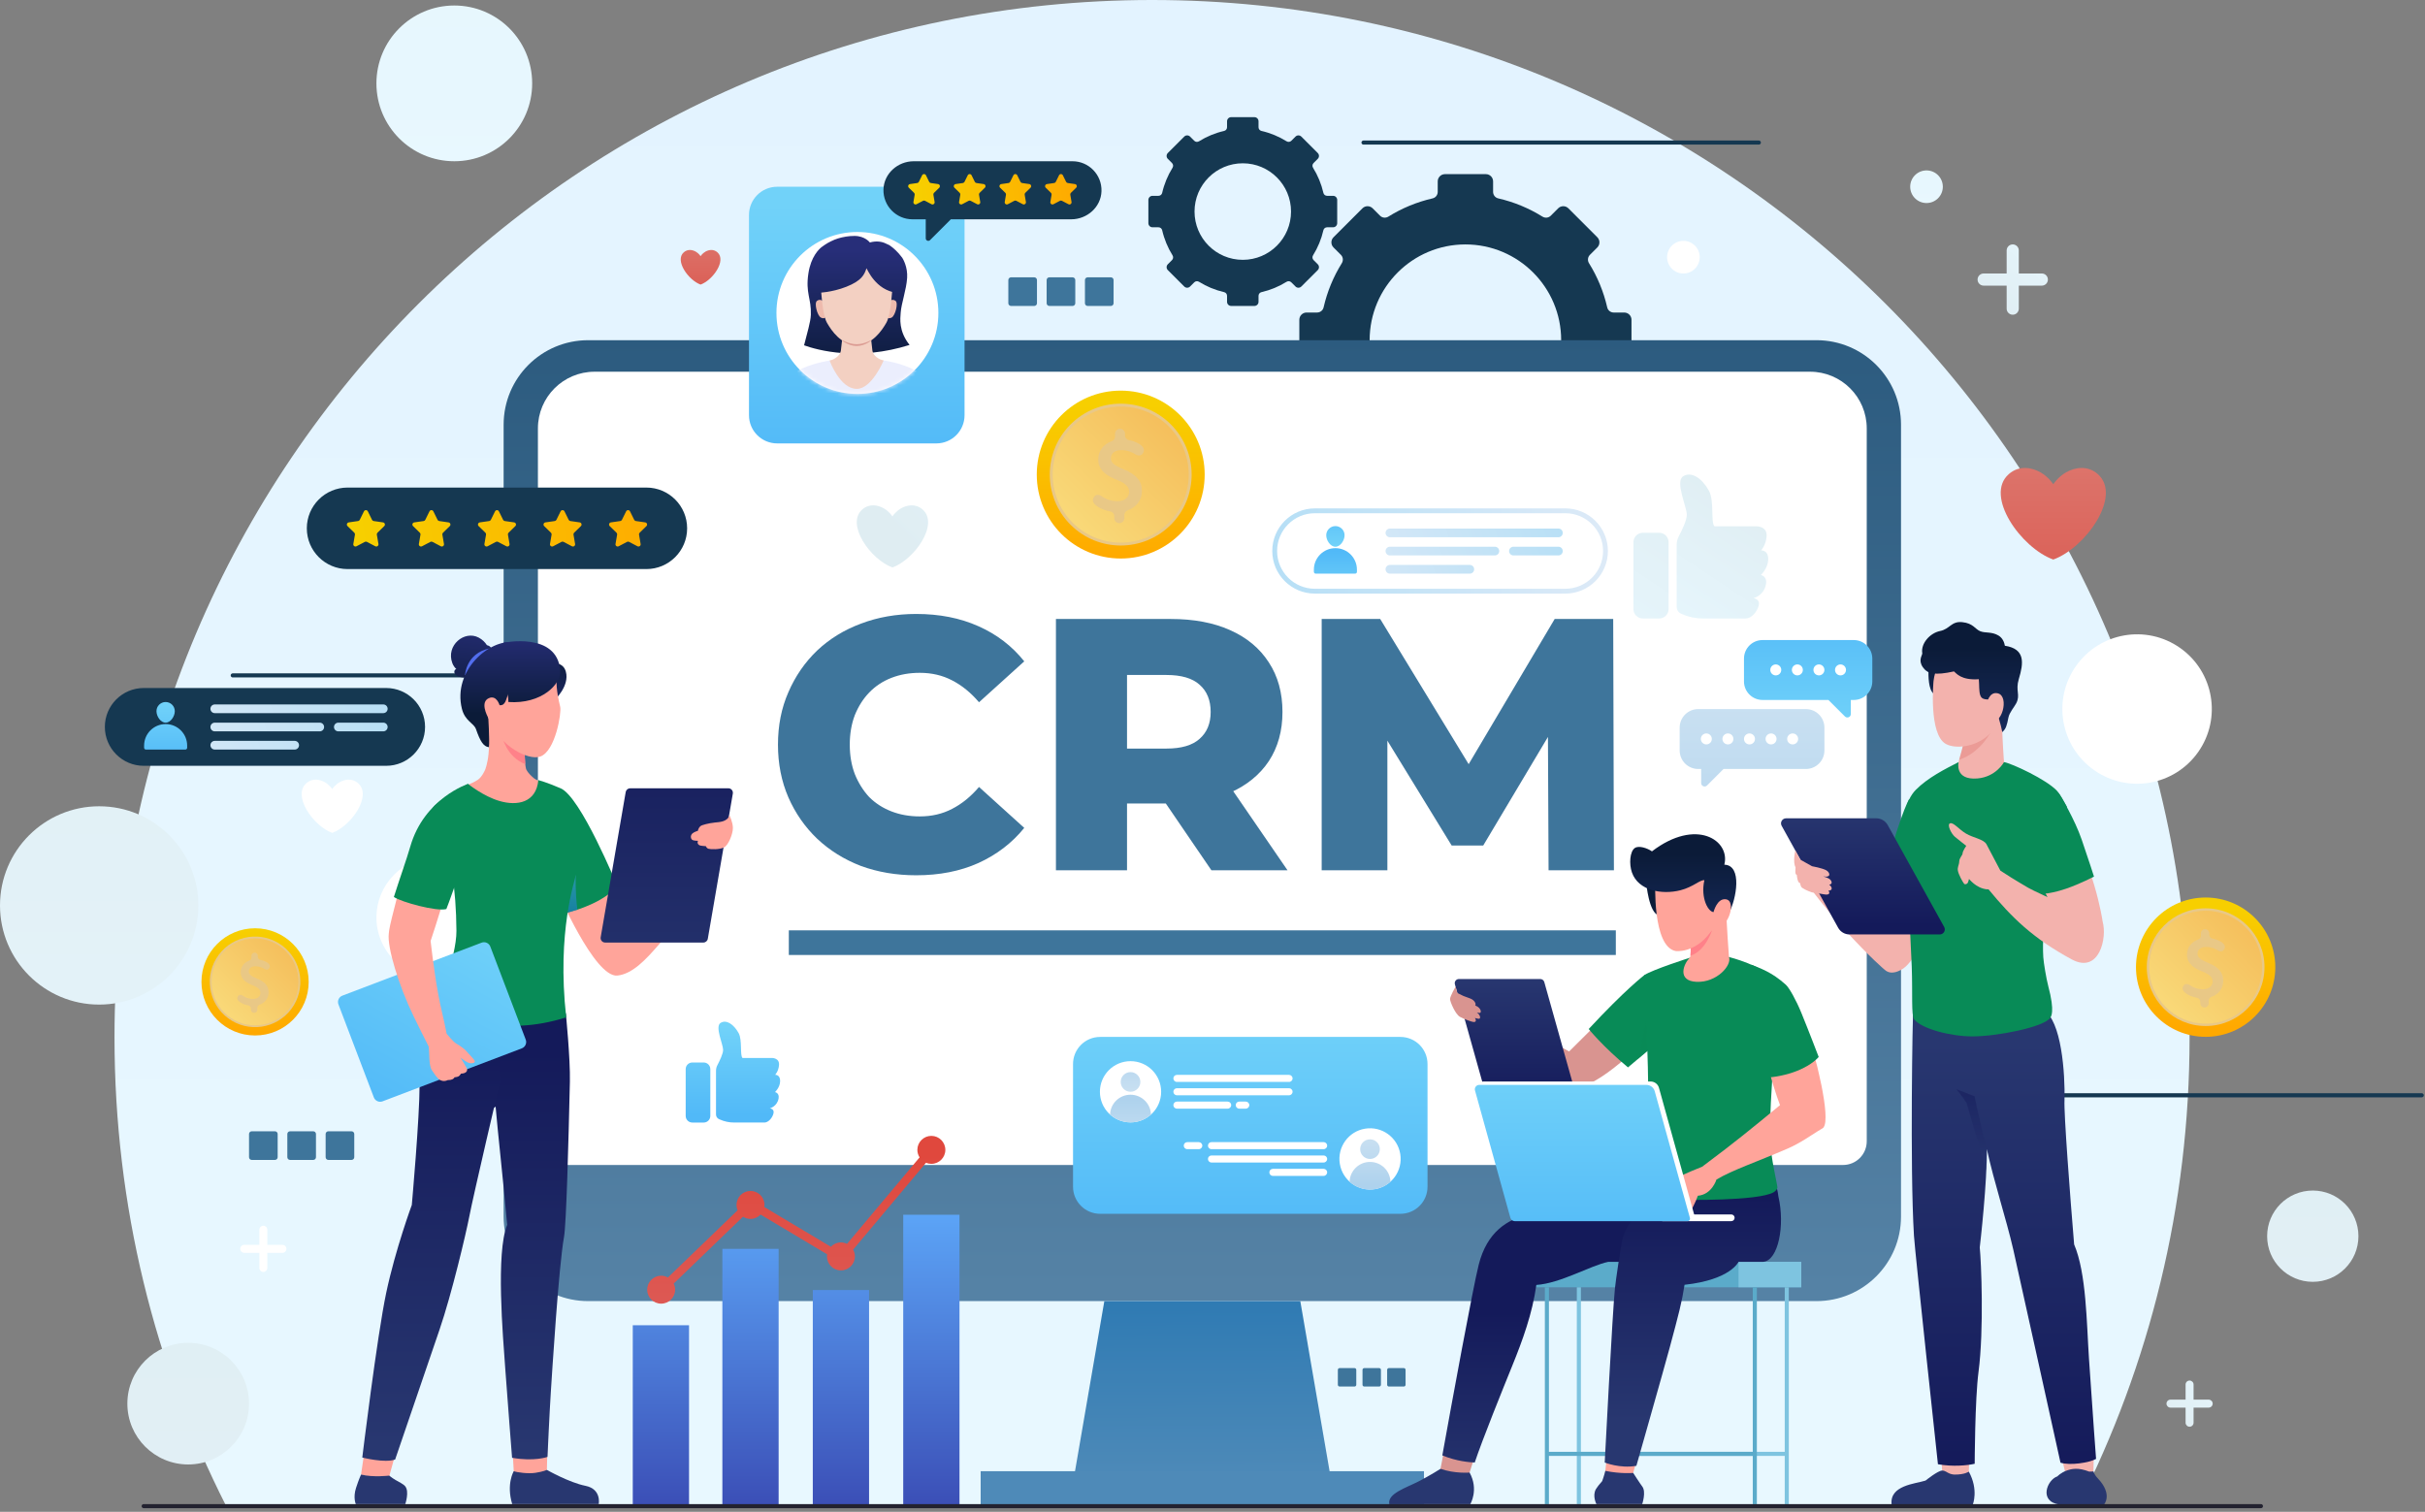 <svg width="595" height="371" viewBox="0 0 595 371" fill="none" xmlns="http://www.w3.org/2000/svg">
<rect x="0" y="0" width="595" height="371" fill="#808080" stroke="none"/>
<path d="M282.665 0C142.072 0 28.094 113.977 28.094 254.571C28.094 295.923 37.956 334.978 55.455 369.5H509.874C527.373 334.978 537.235 295.923 537.235 254.571C537.235 113.977 423.258 0 282.665 0Z" fill="url(#paint0_linear_9023_32279)"/>
<path d="M111.467 39.568C122.02 39.568 130.575 31.013 130.575 20.46C130.575 9.906 122.02 1.352 111.467 1.352C100.914 1.352 92.359 9.906 92.359 20.46C92.359 31.013 100.914 39.568 111.467 39.568Z" fill="url(#paint1_linear_9023_32279)"/>
<path d="M472.691 49.826C474.901 49.826 476.694 48.034 476.694 45.823C476.694 43.612 474.901 41.82 472.691 41.82C470.48 41.82 468.688 43.612 468.688 45.823C468.688 48.034 470.48 49.826 472.691 49.826Z" fill="url(#paint2_linear_9023_32279)"/>
<path d="M413.042 67.115C415.253 67.115 417.045 65.323 417.045 63.112C417.045 60.902 415.253 59.109 413.042 59.109C410.831 59.109 409.039 60.902 409.039 63.112C409.039 65.323 410.831 67.115 413.042 67.115Z" fill="white"/>
<path d="M567.467 314.558C573.653 314.558 578.668 309.543 578.668 303.357C578.668 297.171 573.653 292.156 567.467 292.156C561.281 292.156 556.266 297.171 556.266 303.357C556.266 309.543 561.281 314.558 567.467 314.558Z" fill="url(#paint3_linear_9023_32279)"/>
<path d="M539.349 184.547C545.178 176.268 543.191 164.831 534.912 159.002C526.633 153.173 515.196 155.16 509.367 163.439C503.538 171.718 505.524 183.155 513.803 188.984C522.083 194.813 533.52 192.827 539.349 184.547Z" fill="white"/>
<path d="M61.102 344.449C61.102 352.693 54.419 359.376 46.176 359.376C37.933 359.376 31.25 352.693 31.25 344.449C31.25 336.206 37.933 329.523 46.176 329.523C54.419 329.523 61.102 336.206 61.102 344.449Z" fill="url(#paint4_linear_9023_32279)"/>
<path d="M24.333 246.525C37.772 246.525 48.666 235.631 48.666 222.192C48.666 208.754 37.772 197.859 24.333 197.859C10.894 197.859 0 208.754 0 222.192C0 235.631 10.894 246.525 24.333 246.525Z" fill="url(#paint5_linear_9023_32279)"/>
<path d="M112.857 238.824C120.42 235.691 124.011 227.021 120.879 219.458C117.746 211.896 109.076 208.305 101.513 211.437C93.951 214.57 90.36 223.24 93.492 230.802C96.625 238.365 105.295 241.956 112.857 238.824Z" fill="white"/>
<path d="M57.102 165.742H154.106" stroke="#153851" stroke-miterlimit="10" stroke-linecap="round"/>
<path d="M497.195 268.781H594.199" stroke="#153851" stroke-miterlimit="10" stroke-linecap="round"/>
<path d="M334.547 34.984H431.551" stroke="#153851" stroke-miterlimit="10" stroke-linecap="round"/>
<path d="M69.299 305.484H65.592V301.777C65.592 301.236 65.153 300.797 64.612 300.797C64.071 300.797 63.632 301.236 63.632 301.777V305.484H59.925C59.384 305.484 58.945 305.923 58.945 306.464C58.945 307.005 59.384 307.444 59.925 307.444H63.632V311.151C63.632 311.692 64.071 312.131 64.612 312.131C65.153 312.131 65.592 311.692 65.592 311.151V307.444H69.299C69.84 307.444 70.279 307.005 70.279 306.464C70.279 305.922 69.84 305.484 69.299 305.484Z" fill="white"/>
<path d="M500.981 67.112H495.338V61.469C495.338 60.645 494.67 59.977 493.846 59.977C493.022 59.977 492.354 60.645 492.354 61.469V67.112H486.711C485.887 67.112 485.219 67.78 485.219 68.604C485.219 69.428 485.887 70.096 486.711 70.096H492.354V75.739C492.354 76.563 493.022 77.231 493.846 77.231C494.67 77.231 495.338 76.563 495.338 75.739V70.096H500.981C501.805 70.096 502.473 69.428 502.473 68.604C502.473 67.78 501.805 67.112 500.981 67.112Z" fill="url(#paint6_linear_9023_32279)"/>
<path d="M541.924 343.468H538.217V339.761C538.217 339.22 537.778 338.781 537.237 338.781C536.696 338.781 536.257 339.22 536.257 339.761V343.468H532.55C532.009 343.468 531.57 343.907 531.57 344.448C531.57 344.989 532.009 345.428 532.55 345.428H536.257V349.135C536.257 349.676 536.696 350.115 537.237 350.115C537.778 350.115 538.217 349.676 538.217 349.135V345.428H541.924C542.465 345.428 542.904 344.989 542.904 344.448C542.904 343.907 542.465 343.468 541.924 343.468Z" fill="url(#paint7_linear_9023_32279)"/>
<path d="M400.305 88.502V78.471C400.305 77.49 399.51 76.694 398.528 76.694H395.946C395.19 76.694 394.521 76.18 394.352 75.443C393.458 71.548 391.936 67.892 389.883 64.598C389.473 63.94 389.551 63.093 390.099 62.545L391.915 60.729C392.609 60.035 392.609 58.91 391.915 58.217L384.823 51.124C384.129 50.43 383.004 50.43 382.31 51.124L380.497 52.937C379.949 53.485 379.101 53.562 378.444 53.152C375.15 51.098 371.494 49.574 367.597 48.679C366.86 48.51 366.347 47.841 366.347 47.085V44.511C366.347 43.53 365.552 42.734 364.57 42.734H354.539C353.558 42.734 352.762 43.53 352.762 44.511V47.085C352.762 47.841 352.248 48.51 351.512 48.679C347.614 49.574 343.957 51.097 340.663 53.151C340.006 53.561 339.158 53.483 338.61 52.936L336.799 51.124C336.105 50.43 334.98 50.43 334.286 51.124L327.194 58.217C326.5 58.911 326.5 60.036 327.194 60.729L329.008 62.542C329.556 63.09 329.633 63.937 329.224 64.595C327.171 67.89 325.649 71.546 324.755 75.442C324.586 76.179 323.917 76.692 323.161 76.692H320.582C319.601 76.692 318.805 77.487 318.805 78.469V88.5C318.805 89.481 319.6 90.277 320.582 90.277H323.162C323.918 90.277 324.586 90.79 324.756 91.527C325.651 95.423 327.174 99.079 329.227 102.372C329.637 103.029 329.559 103.877 329.011 104.425L327.195 106.241C326.501 106.935 326.501 108.06 327.195 108.753L334.287 115.846C334.981 116.54 336.106 116.54 336.8 115.846L338.618 114.028C339.166 113.48 340.013 113.403 340.671 113.812C343.964 115.863 347.619 117.383 351.514 118.277C352.251 118.446 352.765 119.115 352.765 119.871V122.458C352.765 123.439 353.561 124.235 354.542 124.235H364.573C365.554 124.235 366.35 123.44 366.35 122.458V119.87C366.35 119.114 366.864 118.445 367.601 118.276C371.496 117.383 375.15 115.861 378.443 113.811C379.1 113.401 379.948 113.479 380.496 114.027L382.315 115.846C383.009 116.54 384.134 116.54 384.828 115.846L391.92 108.753C392.614 108.059 392.614 106.934 391.92 106.241L390.103 104.424C389.555 103.876 389.477 103.028 389.887 102.371C391.939 99.078 393.461 95.423 394.356 91.528C394.525 90.791 395.194 90.278 395.95 90.278H398.533C399.51 90.279 400.305 89.484 400.305 88.502ZM359.552 106.998C346.567 106.998 336.056 96.466 336.056 83.48C336.056 70.515 346.568 59.982 359.552 59.982C372.537 59.982 383.049 70.515 383.049 83.48C383.05 96.466 372.538 106.998 359.552 106.998Z" fill="#153851"/>
<path d="M328.097 54.766V49.064C328.097 48.506 327.645 48.054 327.087 48.054H325.619C325.189 48.054 324.809 47.762 324.713 47.343C324.205 45.129 323.34 43.051 322.173 41.178C321.94 40.804 321.984 40.322 322.296 40.011L323.328 38.979C323.722 38.585 323.722 37.945 323.328 37.551L319.296 33.519C318.902 33.125 318.262 33.125 317.868 33.519L316.837 34.55C316.526 34.861 316.043 34.905 315.67 34.672C313.798 33.504 311.719 32.638 309.504 32.129C309.085 32.033 308.793 31.653 308.793 31.223V29.76C308.793 29.202 308.341 28.75 307.783 28.75H302.081C301.523 28.75 301.071 29.202 301.071 29.76V31.223C301.071 31.653 300.779 32.033 300.36 32.129C298.144 32.637 296.065 33.504 294.192 34.672C293.818 34.905 293.336 34.861 293.025 34.549L291.995 33.519C291.601 33.124 290.961 33.124 290.567 33.519L286.535 37.551C286.141 37.945 286.141 38.585 286.535 38.979L287.566 40.01C287.877 40.321 287.921 40.803 287.689 41.177C286.522 43.05 285.656 45.129 285.148 47.343C285.052 47.762 284.672 48.054 284.242 48.054H282.776C282.218 48.054 281.766 48.506 281.766 49.064V54.766C281.766 55.324 282.218 55.776 282.776 55.776H284.243C284.673 55.776 285.053 56.068 285.149 56.487C285.658 58.702 286.524 60.78 287.691 62.652C287.924 63.026 287.88 63.508 287.568 63.819L286.536 64.851C286.142 65.245 286.142 65.885 286.536 66.279L290.568 70.311C290.962 70.706 291.602 70.706 291.996 70.311L293.029 69.278C293.34 68.967 293.822 68.923 294.196 69.155C296.068 70.321 298.146 71.185 300.36 71.693C300.779 71.789 301.071 72.169 301.071 72.599V74.07C301.071 74.628 301.523 75.08 302.081 75.08H307.783C308.341 75.08 308.793 74.628 308.793 74.07V72.599C308.793 72.169 309.085 71.789 309.504 71.693C311.718 71.185 313.796 70.32 315.667 69.155C316.041 68.922 316.523 68.966 316.834 69.278L317.868 70.312C318.262 70.706 318.902 70.706 319.296 70.312L323.328 66.28C323.723 65.886 323.722 65.246 323.328 64.852L322.295 63.819C321.984 63.508 321.939 63.026 322.172 62.652C323.339 60.78 324.204 58.702 324.713 56.488C324.809 56.069 325.189 55.777 325.619 55.777H327.088C327.645 55.776 328.097 55.324 328.097 54.766ZM304.93 63.762C298.387 63.762 293.091 58.455 293.091 51.912C293.091 45.379 298.388 40.072 304.93 40.072C311.473 40.072 316.77 45.379 316.77 51.912C316.77 58.455 311.473 63.762 304.93 63.762Z" fill="#153851"/>
<path d="M445.699 319.29H144.305C132.853 319.29 123.57 310.006 123.57 298.555V104.219C123.57 92.767 132.854 83.484 144.305 83.484H445.699C457.151 83.484 466.434 92.768 466.434 104.219V298.555C466.434 310.007 457.151 319.29 445.699 319.29Z" fill="url(#paint8_linear_9023_32279)"/>
<path d="M458.025 105.123V280.069C458.025 283.281 455.422 285.884 452.21 285.884H137.799C134.587 285.884 131.984 283.281 131.984 280.069V105.123C131.984 97.444 138.209 91.219 145.888 91.219H444.122C451.8 91.219 458.025 97.444 458.025 105.123Z" fill="white"/>
<path d="M319.044 319.297L320.844 329.737H320.839L327.709 369.606H262.289L269.159 329.737L270.959 319.297H319.044Z" fill="url(#paint9_linear_9023_32279)"/>
<path d="M349.388 361.031H240.617V369.603H349.388V361.031Z" fill="#4E8AB8"/>
<path d="M396.461 228.305H193.547V234.351H396.461V228.305Z" fill="#3E759B"/>
<path d="M89.452 355.984L88.586 361.857C88.586 361.857 93.511 363.376 95.466 362.398L97.035 356.734" fill="#FFA49A"/>
<path d="M125.641 353.898L126.099 361.754C126.099 361.754 130.516 363.304 134.186 360.714L134.332 354.242" fill="#FFA49A"/>
<path d="M126.058 361.022C126.058 361.022 124.172 364.154 125.674 369.099H146.901C146.901 369.099 147.654 365.416 143.638 364.613C139.622 363.81 134.187 360.711 134.187 360.711C134.187 360.711 133.268 361.145 131.339 361.431C129.547 361.698 126.83 361.318 126.058 361.022Z" fill="#283770"/>
<path d="M88.593 361.852C88.593 361.852 88.093 362.869 87.358 365.129C86.587 367.5 87.3 369.1 87.3 369.1H99.442C99.442 369.1 100.47 366.072 99.442 364.758C98.969 364.154 97.844 363.668 97.042 363.187C96.101 362.622 95.508 362.11 95.508 362.11C95.508 362.11 91.599 362.603 88.593 361.852Z" fill="#283770"/>
<path d="M115.641 249.805V275.773L121.604 271.559C122.24 278.948 123.314 288.057 124.439 300.571C121.637 307.451 123.39 327.816 123.965 335.81C124.549 343.923 125.641 357.742 125.641 357.742C131.125 358.709 134.332 357.523 134.332 357.523C134.332 357.523 134.844 346.289 135.141 341.773C135.438 337.257 137.083 310.744 138.384 303.572C138.958 300.41 139.498 280.155 139.828 265.46C139.956 259.784 138.828 248.648 138.828 248.648L115.641 249.805Z" fill="url(#paint10_linear_9023_32279)"/>
<path d="M107.044 246.898C107.044 246.898 102.943 256.04 102.955 266.086C102.965 274.261 101.041 295.698 101.041 295.698C101.041 295.698 97.032 306.538 94.767 317.232C92.502 327.926 88.891 357.68 88.891 357.68C88.891 357.68 94.423 359.086 96.954 358.159C96.954 358.159 104.829 335.075 107.829 326.337C110.829 317.599 114.371 302.56 115.112 298.698C116.168 293.193 122.683 265.482 122.683 265.482L122.155 249.574L107.044 246.898Z" fill="url(#paint11_linear_9023_32279)"/>
<path d="M131.008 190.984C129.331 189.579 129.072 188.682 129.072 188.682C128.892 187.963 128.792 186.813 128.742 185.654C128.662 184.145 128.652 182.606 128.662 181.916C128.662 181.686 128.662 181.546 128.662 181.546L129.721 180.717L118.617 175.68C121.365 183.047 119.066 188.813 119.048 188.858H119.046C119.046 188.858 118.318 190.675 117.188 191.395C115.512 192.462 114.096 192.791 112.625 193.381C112.625 193.381 125.783 202.834 135.506 192.766C135.506 192.766 131.936 191.76 131.008 190.984Z" fill="#FFA49A"/>
<path d="M123.102 180.523C123.282 180.803 124.141 185.636 128.888 187.535C128.808 186.026 128.704 184.317 128.714 183.627L123.102 180.523Z" fill="#FF8189"/>
<path d="M136.453 162.836C136.453 162.836 138.245 162.756 138.828 164.798C139.853 168.386 135.953 171.911 135.953 171.911L136.453 162.836Z" fill="url(#paint12_linear_9023_32279)"/>
<path d="M120.892 177.592C122.575 182.944 129.595 186.707 132.561 185.653C136.311 184.32 137.792 174.846 137.455 173.475C136.46 169.418 136.478 167.294 136.586 165.53C136.775 162.435 133.824 158.054 126.908 158.824C120.033 159.582 113.918 165.464 120.892 177.592Z" fill="#FFA49A"/>
<path d="M111.961 164.185C111.553 163.797 111.209 163.326 110.987 162.734C109.359 158.39 113.943 154.587 117.469 156.471C118.368 156.951 119.011 157.611 119.474 158.325C121.177 158.709 120.632 160.475 120.632 160.475L120.383 160.504C120.709 161.862 120.621 162.979 120.621 162.979L117.651 165.79C117.651 165.79 116.657 165.87 115.423 165.684L115.64 166.191C110.829 166.752 111.121 164.336 111.961 164.185Z" fill="url(#paint13_linear_9023_32279)"/>
<path d="M114.094 165.743C114.094 165.743 114.279 160.31 120.132 159.117L118.232 162.266L114.094 165.743Z" fill="#526EEE"/>
<path d="M113.335 173.939C114.095 176.984 116.263 177.42 116.791 178.941C117.822 181.908 118.624 183.22 119.969 183.361C120.15 181.424 119.791 175.806 119.791 175.806C119.499 174.906 119.6 173.984 119.836 173.41C120.274 172.398 122.575 173.046 122.575 173.046C124.04 173.244 124.181 171.485 124.63 170.458C125.509 168.444 125.629 166.261 125.629 166.261C125.1 162.302 128.643 158.012 126.134 157.629C120.208 156.707 110.988 164.532 113.335 173.939Z" fill="url(#paint14_linear_9023_32279)"/>
<path d="M136.625 218.318C136.625 218.318 145.842 239.965 151.472 239.402C155.237 239.025 158.611 235.295 161.444 232.039C164.311 228.743 166.615 225.923 166.615 225.923L155.472 228.118L152.299 221.293L150.241 216.269L148.647 212.375L136.625 218.318Z" fill="#FFA49A"/>
<path d="M151.434 217.355C151.434 217.355 149.454 220.625 141.664 223.235C140.504 223.625 139.204 223.995 137.774 224.345C137.774 224.345 137.484 221.065 136.854 218.745C136.664 218.025 136.454 217.245 136.234 216.415C135.654 214.255 135.014 211.805 134.434 209.565C133.254 204.985 137.924 196.055 137.544 193.445C142.474 195.475 151.434 217.355 151.434 217.355Z" fill="#088B57"/>
<path opacity="0.5" d="M141.664 223.238C140.504 223.628 139.204 223.998 137.774 224.348C137.774 224.348 137.484 221.068 136.854 218.748C136.664 218.028 136.454 217.248 136.234 216.418L141.264 214.758C141.264 214.758 141.094 218.888 141.664 223.238Z" fill="url(#paint15_linear_9023_32279)"/>
<path d="M138.928 249.657C122.954 254.701 111.991 249.296 107.044 246.9C107.059 246.711 112.032 235.055 111.991 228.436C111.859 206.849 106.116 199.759 106.017 198.733C105.876 197.159 114.847 192.368 114.847 192.368C114.847 192.368 118.58 195.415 122.565 196.565C126.903 197.826 131.564 197.009 132.089 191.43C132.089 191.43 134.437 192.073 137.547 193.448C139.19 198.109 141.225 208.234 141.27 214.756C141.16 215.9 136.547 228.47 138.928 249.657Z" fill="#088B57"/>
<path d="M128.032 257.263L93.871 270.264C93.013 270.59 92.053 270.16 91.727 269.302L83.039 246.473C82.713 245.615 83.143 244.655 84.001 244.329L118.162 231.328C119.02 231.002 119.98 231.432 120.306 232.29L128.994 255.119C129.32 255.977 128.89 256.937 128.032 257.263Z" fill="url(#paint16_linear_9023_32279)"/>
<path d="M116.463 260.337C116.297 259.859 114.865 258.511 114.449 257.97C114.033 257.429 112.705 256.518 111.957 256.102C111.209 255.687 109.588 253.68 109.588 253.68C109.293 252.138 108.904 250.285 108.393 248.147C107.15 242.943 106.197 235.678 105.654 230.921C106.897 227.308 109.878 217.447 109.878 217.447L99.287 213.188C99.287 213.188 95.728 226.277 95.487 228.297C95.457 228.557 95.427 228.827 95.397 229.087C94.945 232.454 97.901 242.016 101.487 249.397C102.876 252.257 104.209 254.904 105.201 256.848C105.389 258.341 105.177 261.46 105.963 262.624C106.664 263.662 107.423 264.822 108.121 265.111C108.783 265.385 109.302 265.312 109.886 265.051C110.803 265.061 111.345 264.789 111.512 264.372C112.565 264.247 112.653 264.148 113.117 263.465C114.305 263.444 114.827 262.851 114.536 262.18C114.316 261.672 112.997 259.57 112.997 259.57C112.997 259.57 114.575 260.796 115.281 260.9C115.985 261.003 116.629 260.815 116.463 260.337Z" fill="#FFA49A"/>
<path d="M96.641 220.117C98.441 221.366 107.12 223.735 109.516 223.082C109.934 222.047 112.392 215.604 113.683 210.301C115.645 202.244 114.847 192.367 114.847 192.367C114.847 192.367 104.074 195.855 100.657 207.772C99.745 210.951 98.073 215.564 96.641 220.117Z" fill="#088B57"/>
<path d="M123.538 157.729C123.538 157.729 120.603 162.437 122.172 166.115C123.371 166.615 124.748 169.393 124.748 172.272C132.851 172.84 137.747 167.899 137.454 164.515C136.684 154.94 123.538 157.729 123.538 157.729Z" fill="url(#paint17_linear_9023_32279)"/>
<path d="M122.574 173.051C122.574 173.051 121.848 170.463 119.925 171.336C117.849 172.278 119.329 175.385 120.009 176.536C120.689 177.687 122.056 177.384 122.258 176.523" fill="#FFA49A"/>
<path d="M148.477 231.3H172.574C173.114 231.3 173.575 230.911 173.667 230.379L179.807 194.742C179.924 194.064 179.402 193.445 178.714 193.445H154.616C154.076 193.445 153.615 193.834 153.523 194.366L147.383 230.003C147.267 230.68 147.789 231.3 148.477 231.3Z" fill="url(#paint18_linear_9023_32279)"/>
<path d="M178.989 200.094C178.989 200.094 179.823 201.758 179.823 203.208C179.823 204.658 178.723 207.419 177.634 207.962C176.544 208.505 174.337 208.442 173.833 208.284C173.329 208.126 173.203 207.654 173.203 207.654C173.203 207.654 171.863 207.566 171.627 207.433C170.87 207.007 171.264 206.33 171.264 206.33C171.264 206.33 170.236 206.347 169.858 206.095C169.48 205.843 169.309 205.038 169.908 204.51C170.327 204.142 171.248 203.871 171.248 203.871C171.248 203.871 171.28 203.232 171.904 202.707C172.205 202.453 173.865 202.011 175.363 201.852C176.521 201.728 178.407 201.71 178.989 200.094Z" fill="#FFA49A"/>
<path d="M441.469 310.148V315.398H374.219V310.148H441.469Z" fill="#5BABCA" stroke="#5BABCA"/>
<path d="M441.965 309.648H426.57V315.898H441.965V309.648Z" fill="#7EC4E0"/>
<path d="M387.391 315.898V369.122" stroke="#7EC4E0" stroke-miterlimit="10"/>
<path d="M438.406 315.898V369.122" stroke="#7EC4E0" stroke-miterlimit="10"/>
<path d="M438.412 356.773H387.391" stroke="#7EC4E0" stroke-miterlimit="10"/>
<path d="M430.567 356.773H379.547" stroke="#5BABCA" stroke-miterlimit="10"/>
<path d="M379.547 315.898V369.122" stroke="#5BABCA" stroke-miterlimit="10"/>
<path d="M430.562 315.898V369.122" stroke="#5BABCA" stroke-miterlimit="10"/>
<path d="M402.076 356.514L400.607 361.86C400.607 361.86 395.682 363.379 393.727 362.401L394.397 356.195" fill="#FFA49A"/>
<path d="M393.886 360.945C393.886 360.945 393.596 362.129 393.119 363.453C392.334 364.358 391.861 364.937 391.592 365.402C390.623 367.074 391.701 369.106 391.701 369.106H402.933C402.933 369.106 403.961 366.078 402.933 364.764C402.46 364.16 400.721 361.45 400.721 361.45C400.721 361.45 397.722 361.734 393.886 360.945Z" fill="#283770"/>
<path d="M354.154 356.773L353.258 361.377C353.258 361.377 356.071 362.585 360.237 362.439L361.8 357.502L354.154 356.773Z" fill="#D99490"/>
<path d="M340.888 369.127H360.745C360.745 369.127 362.901 365.59 360.582 361.366C360.582 361.366 356.954 361.678 353.444 360.445C353.444 360.445 351.02 362.004 348.074 363.529C344.983 365.128 340.344 366.507 340.888 369.127Z" fill="#283770"/>
<path d="M413.961 309.648H394.621C390.141 310.588 382.962 314.91 376.962 315.32C375.972 322.43 373.538 329.002 371.118 334.982C368.758 340.802 363.741 353.199 361.841 358.899C360.581 358.849 357.371 358.599 353.891 357.149C356.211 344.239 361.413 315.889 362.831 310.309C364.857 302.336 369.821 299.209 375.111 298.009C380.081 296.889 381.531 296.579 386.201 295.539L398.801 292.669L413.631 289.039C413.631 289.039 413.941 290.959 414.211 293.579C415.981 301.188 415.761 306.688 413.961 309.648Z" fill="url(#paint19_linear_9023_32279)"/>
<path d="M432.611 309.651H426.569C426.569 309.651 424.611 314.068 413.324 315.281C412.654 319.631 411.904 322.401 409.694 330.641C408.354 335.631 401.504 359.711 401.504 359.711C397.444 360.421 393.734 358.901 393.734 358.901C393.734 358.901 395.654 321.691 396.244 316.151C396.464 314.011 397.604 306.341 398.024 304.441C399.194 299.161 403.224 296.991 403.674 296.741C403.704 296.731 405.994 296.061 408.334 295.541L420.934 292.671L434.794 288.141C434.794 288.141 436.074 290.961 436.344 293.581C438.014 300.761 436.319 309.359 432.611 309.651Z" fill="url(#paint20_linear_9023_32279)"/>
<path d="M398.312 244.805L385.004 258.023C385.004 258.023 380.904 255.736 374.821 252.403C368.738 249.07 363.852 247.403 363.852 247.403L362.258 250.601C362.258 250.601 376.269 263.943 383.667 266.502C383.72 266.522 383.773 266.542 383.828 266.561C384.067 266.64 384.3 266.707 384.524 266.761V266.756C384.892 266.841 385.29 266.91 385.744 266.952C392.119 267.534 404.676 254.129 404.676 254.129L398.312 244.805Z" fill="#D99490"/>
<path d="M385.989 270.999H366.018C365.561 270.999 365.161 270.695 365.037 270.256L356.976 241.544C356.794 240.894 357.282 240.25 357.957 240.25H377.928C378.385 240.25 378.786 240.554 378.909 240.993L386.97 269.705C387.153 270.354 386.664 270.999 385.989 270.999Z" fill="url(#paint21_linear_9023_32279)"/>
<path d="M411.775 251.526L405.185 257.086L401.765 259.976L399.445 261.936C393.245 256.806 389.805 252.516 389.805 252.516C398.735 242.896 403.415 239.316 403.485 239.266C404.975 238.106 411.775 251.526 411.775 251.526Z" fill="#088B57"/>
<path opacity="0.5" d="M405.186 257.087L401.766 259.978C402.586 258.048 403.846 250.188 403.846 250.188L404.866 251.188L405.186 257.087Z" fill="#088B57"/>
<path d="M436.544 240.947C436.407 244.433 434.001 271.635 434.284 279.455C434.451 284.065 436.103 290.648 436.103 291.387C436.103 291.901 435.436 292.439 435.171 292.584C434.215 293.138 432.336 293.524 430.055 293.805H430.047C425.557 294.351 419.501 294.455 415.847 294.455C410.94 294.455 403.575 293.676 402.643 292.439C401.792 291.306 402.556 289.656 402.98 287.387C406.123 270.565 402.963 242.791 403.493 239.265C405.451 237.961 414.502 235.063 414.638 235.023C415.947 234.943 416.208 234.305 417.742 234.346C419.075 234.386 422.012 234.563 424.229 234.852C424.237 234.852 432.325 236.836 436.544 240.947Z" fill="#088B57"/>
<path d="M403.93 216.648C403.93 216.648 404.549 224.132 407.031 224.635C409.513 225.138 408.903 221.958 408.903 221.958L408.556 218.404L403.93 216.648Z" fill="url(#paint22_linear_9023_32279)"/>
<path d="M416.274 240.938C411.384 240.737 413.084 236.437 414.634 235.017C414.694 234.927 414.744 234.757 414.774 234.527C414.924 233.377 414.744 230.728 414.654 229.318C414.624 228.898 414.604 228.587 414.604 228.457L417.484 226.438L423.474 222.188C423.474 222.188 423.744 228.738 424.224 234.848C424.974 236.868 421.254 241.147 416.274 240.938Z" fill="#FFA49A"/>
<path d="M420.066 228.297C420.066 228.297 418.496 233.357 414.776 234.527C414.926 233.377 414.746 230.727 414.656 229.317L420.066 228.297Z" fill="#FF8189"/>
<path d="M406.153 216.255C406.153 216.255 405.372 232.304 411.153 233.385C411.153 233.385 415.777 234.006 419.613 228.846C420.718 227.36 422.115 227.025 422.571 225.23C423.312 222.314 424.356 216.936 423.023 213.695C421.123 209.079 406.333 205.015 406.153 216.255Z" fill="#FFA49A"/>
<path d="M423.088 212.193C424.612 206.232 416.195 200.607 405.324 208.92C404.195 208.138 402.109 207.415 401.112 208.107C399.907 208.943 399.674 212.003 400.414 214.107C401.994 218.602 407.814 219.613 412.315 218.466C415.445 217.669 417.091 215.877 418.186 216.002C417.194 220.377 419.173 224.094 420.724 223.836C420.915 224.199 421.899 222.628 421.952 223.144C422.069 224.279 423.098 226.198 424.263 223.985C426.009 220.672 427.588 212.332 423.088 212.193Z" fill="url(#paint23_linear_9023_32279)"/>
<path d="M421.689 227.216C423.875 227.734 426.238 221.003 423.405 220.677C421.257 220.43 420.429 223.845 420.429 223.845C420.429 223.845 419.914 226.795 421.689 227.216Z" fill="#FFA49A"/>
<path d="M447.536 269.882C447.532 269.836 447.527 269.798 447.515 269.751C447.138 267.234 446.606 264.867 446.446 264.224C446.423 264.116 446.412 264.054 446.412 264.054C445.178 257.951 442.689 252.07 442.689 252.07L432.614 257.218C432.614 257.218 434.623 265.599 436.745 271.201C436.745 271.201 428.599 277.98 423.407 281.943C420.858 283.896 418.937 285.343 417.64 286.313C417.638 286.314 413.052 288.118 410.543 289.46C409.568 289.982 405.198 297.059 405.323 297.392C405.448 297.725 405.982 298.014 406.689 297.693C406.954 297.572 407.405 297.128 407.844 296.546C407.844 296.546 407.387 297.325 407.46 297.589C407.529 297.839 407.928 297.992 408.481 297.772C408.992 297.568 409.399 297.036 409.848 296.311C409.789 296.487 409.743 296.627 409.731 296.671C409.668 296.89 410.14 297.34 411.059 296.911C411.715 296.604 412.794 294.433 413.075 294.09C413.185 293.955 413.564 293.831 414.053 293.726L412.876 297.527C412.876 297.527 412.983 297.952 414.044 297.683C414.985 297.445 416.065 294.843 416.589 293.43C420.06 293.136 421.149 289.46 421.149 289.46C424.992 287.152 431.171 285.077 438.617 281.86C441.688 280.54 444.735 278.37 446.096 277.538C446.16 277.497 447.074 276.953 447.138 276.911C447.541 276.704 447.765 276.118 447.861 275.303C447.861 275.296 447.861 275.296 447.861 275.296C448.019 273.906 447.83 271.852 447.536 269.882Z" fill="#FFA49A"/>
<path d="M428.406 250.801C429.481 255.271 433.319 264.401 433.319 264.401C435.04 264.452 438.441 263.805 441.03 262.754C444.777 261.233 446.234 259.374 446.234 259.374C446.234 259.374 443.856 253.135 441.982 248.551C440.694 245.4 439.006 242.4 438.172 241.65C434.662 238.494 431.993 237.681 429.711 236.734L428.406 250.801Z" fill="#088B57"/>
<path d="M424.779 299.673H407.844V298.016H424.779C425.237 298.016 425.607 298.387 425.607 298.844C425.608 299.302 425.237 299.673 424.779 299.673Z" fill="white"/>
<path d="M415.694 298.085L407.047 266.956C406.791 266.035 405.953 265.398 404.998 265.398H363.995C363.701 265.398 363.445 265.516 363.252 265.699L362.258 266.484L363.01 266.997L371.626 298.015C371.762 298.504 372.207 298.843 372.715 298.843H415.117C415.513 298.843 415.8 298.466 415.694 298.085Z" fill="white"/>
<path d="M414.076 299.672H371.674C371.166 299.672 370.721 299.333 370.585 298.844L361.907 267.603C361.715 266.912 362.235 266.227 362.953 266.227H403.956C404.911 266.227 405.75 266.864 406.005 267.785L414.652 298.914C414.758 299.295 414.471 299.672 414.076 299.672Z" fill="url(#paint24_linear_9023_32279)"/>
<path d="M362.035 246.774C362.008 246.764 361.987 246.756 361.96 246.745C362.235 246.444 361.891 245.471 360.752 245.032C359.398 244.511 359.064 244.407 359.064 244.407L357.577 243.677L357.141 242.125C357.141 242.125 355.751 244.535 355.782 245.196C355.813 245.856 357.093 248.946 358.245 249.546C359.397 250.146 361.115 250.802 361.678 250.802C362.135 250.802 362.293 250.326 361.869 249.812C362.305 249.923 362.694 250.007 362.851 250.007C363.364 250.007 363.256 249.065 362.367 248.466C362.662 248.535 362.911 248.583 363.028 248.583C363.63 248.584 363.389 247.295 362.035 246.774Z" fill="#D99490"/>
<path d="M507.289 363.67L505.891 357.856C508.286 358.262 512.175 357.105 513.74 356.898L513.583 363.671C513.583 363.671 510.641 365.487 507.289 363.67Z" fill="#F3B2AD"/>
<path d="M472.695 247.736C472.698 247.716 472.7 247.703 472.7 247.703C472.7 247.703 472.697 247.725 472.695 247.736Z" fill="#203647"/>
<path d="M476.686 363.671L476.422 359.255C478.817 359.661 481.573 359.419 483.138 359.211L482.981 363.671C482.981 363.671 480.038 365.488 476.686 363.671Z" fill="#F3B2AD"/>
<path d="M514.292 358.015C512.652 358.955 507.872 359.685 505.562 358.935C505.562 358.935 495.292 312.375 493.982 306.645C492.262 299.165 489.272 290.135 487.492 281.975C487.512 286.205 487.142 291.705 486.732 296.385C486.732 296.395 486.732 296.395 486.732 296.405C486.262 301.815 485.752 306.125 485.752 306.125C486.112 309.545 486.822 326.115 485.452 336.645C484.562 343.425 484.512 359.205 484.512 359.205C482.682 359.625 479.082 359.975 475.492 359.315C475.492 359.315 469.862 307.295 469.612 303.245C468.582 286.215 469.322 248.485 469.402 247.745C469.402 248.015 471.362 249.715 477.372 249.375C485.652 248.915 501.275 247.734 501.275 247.734C505.858 250.312 506.711 263.562 506.548 269.979C506.358 272.999 507.922 293.576 508.912 305.376C511.932 312.479 511.962 324.58 512.557 333.459C513.486 347.309 514.292 358.015 514.292 358.015Z" fill="url(#paint25_linear_9023_32279)"/>
<path d="M464.665 210.375L461.538 226.488C457.669 223.351 451.658 218.666 447.597 216.398L444.43 218.26C444.43 218.26 447.866 222.971 452.68 228.231C458.972 235.106 462.386 237.941 462.386 237.941L462.387 237.939C463.253 238.77 464.535 239.024 466.435 238.013C472.582 234.742 476.013 215.063 476.013 215.063L464.665 210.375Z" fill="#F3B2AD"/>
<path d="M461.031 219.923C461.031 219.923 463.662 221.71 467.326 222.869C468.327 223.188 469.408 223.461 470.534 223.628C471.106 223.724 471.686 223.785 472.276 223.819C473.071 223.852 473.901 223.85 474.749 223.785C475.017 223.757 475.285 223.73 475.552 223.693L477.678 215.016L479.257 208.6L468.434 196.086C468.434 196.086 465.601 200.863 461.031 219.923Z" fill="#088B57"/>
<path d="M472.605 161.547H474.614C474.614 161.547 474.746 162.147 474.807 162.858L477.115 164.21L477.104 167.912C477.104 167.912 477.402 171.256 474.894 170.48C473.41 170.021 473.141 167.141 473.167 164.862C471.697 163.897 472.605 161.547 472.605 161.547Z" fill="url(#paint26_linear_9023_32279)"/>
<path d="M491.986 188.947C491.511 187.822 491.06 173.945 491.06 173.945L484.875 179.146L481.959 181.6C481.643 183.062 481.128 184.931 480.697 186.447C480.243 187.993 480.522 189.356 480.522 189.356C480.522 189.356 481.775 191.681 484.697 191.458C490.391 191.023 491.986 188.947 491.986 188.947Z" fill="#F3B2AD"/>
<path opacity="0.32" d="M488.701 179.152C488.701 179.152 486.221 184.63 480.695 186.445C481.131 184.932 481.642 183.065 481.959 181.603L484.875 179.148L488.701 179.152Z" fill="#D76B66"/>
<path d="M474.411 167.148C474.411 167.148 473.167 180.184 477.426 182.556C479.763 183.858 484.701 183.357 487.901 180.37C489.305 179.059 490.142 177.257 490.799 175.452C491.866 172.521 493.502 167.081 492.463 163.599C490.983 158.641 475.763 155.571 474.411 167.148Z" fill="#F3B2AD"/>
<path d="M476.009 154.852C478.465 154.35 478.744 152.396 481.465 152.676C484.186 152.955 484.604 154.406 485.887 154.908C487.171 155.41 488.678 154.964 490.352 155.958C491.422 156.594 491.791 157.728 491.918 158.465C496.977 159.238 496.518 162.718 495.338 166.627C494.453 169.56 495.795 170.459 494.706 172.58C494.245 173.476 493.032 174.85 492.793 176.059C492.396 178.068 492.212 178.802 491.283 179.667C490.911 177.566 490.195 175.939 489.546 172.456C489.498 172.199 489.439 171.964 489.376 171.74C487.505 171.562 486.283 171.897 485.868 170.599C485.524 169.523 485.659 168.052 485.524 166.679C481.159 166.981 479.982 165.201 479.427 164.763C474.722 165.804 472.887 165.35 471.774 163.71C470.586 161.96 471.677 160.839 471.652 160.309C471.649 160.294 471.642 160.28 471.64 160.265C471.288 157.866 473.554 155.354 476.009 154.852Z" fill="url(#paint27_linear_9023_32279)"/>
<path d="M469.65 250.143C471.496 252.474 478.615 254.331 483.955 254.331C489.965 254.331 501.341 252.09 503.019 249.813C503.198 249.563 504.301 248.481 502.537 241.884C502.109 240.284 501.432 236.312 501.343 234.898C500.845 227.008 503.108 216.007 503.921 213.605C505.966 207.578 507.906 202.71 507.094 197.888C506.165 196.29 505.666 195.144 504.677 194.054C502.208 191.335 493.647 187.347 491.709 187.016C491.709 187.016 489.755 190.673 485.14 191.034C479.485 191.476 480.569 187.016 480.569 187.016C477.207 188.731 472.99 190.856 470.052 193.835C467.638 196.283 465.82 201.808 467.374 212.122C467.859 215.334 468.703 227.425 469.065 237.148C469.309 243.721 468.912 249.212 469.65 250.143Z" fill="#088B57"/>
<path d="M497.18 208.565C497.18 208.565 500.012 215.688 503.01 221.422C504.037 223.385 506.038 229.53 506.869 230.078C509.538 231.842 514.105 227.946 515.908 226.198C515.92 226.055 515.259 221.957 513.821 217.159C511.626 209.837 508.319 200.773 508.319 200.773L497.18 208.565Z" fill="#F3B2AD"/>
<path d="M495.478 195.18C496.935 193.277 501.827 190.593 505.048 194.578C505.658 195.332 509.059 201.1 510.753 205.996C512.513 211.086 513.782 215.112 513.782 215.112C513.782 215.112 510.486 216.85 507.041 218.045C504.164 219.026 500.832 219.775 498.296 219.163C498.296 219.163 494.904 210.198 494.088 205.265C494.088 205.265 492.852 198.61 495.478 195.18Z" fill="#088B57"/>
<path d="M515.907 226.198C515.907 226.198 499.952 219.208 497.648 217.861C494.191 215.84 492.037 214.466 490.815 213.652C490.815 213.652 488.088 208.5 487.418 207.208C486.748 205.916 484.164 205.629 482.369 204.552C480.574 203.475 479.317 201.752 478.474 202.04C477.631 202.327 478.78 204.609 479.641 205.334C480.502 206.06 482.441 207.561 482.441 207.561C482.441 207.561 481.544 208.895 481.544 209.397C481.544 209.899 480.754 210.474 480.718 211.407C480.682 212.34 480.215 212.771 480.395 213.704C480.574 214.637 481.536 216.387 481.903 216.863C482.082 217.095 482.614 216.987 482.79 216.678C482.968 216.366 483.079 215.851 483.108 215.698C483.216 215.722 484.75 217.883 487.418 218.234C487.587 218.256 487.748 218.257 487.902 218.239C493.547 225.106 498.763 230.253 508.288 235.417C515.135 239.127 517.042 230.02 515.907 226.198Z" fill="#F3B2AD"/>
<path d="M472.446 363.331C472.446 363.331 475.497 360.875 476.517 360.875C477.311 360.875 477.694 361.364 478.427 361.634C478.932 361.82 479.379 361.853 479.503 361.859C482.117 361.889 483.07 361.132 483.07 361.132C485.524 365.602 484.049 369.21 484.049 369.21H464.129C463.567 364.475 469.955 364.135 472.446 363.331Z" fill="#283770"/>
<path d="M504.803 362.297C504.803 362.297 505.577 361.425 507.077 360.878C508.375 360.405 509.944 360.094 512.597 361.127C513.305 361.148 513.649 361.07 513.649 361.07C513.854 361.738 514.232 362.271 514.68 362.742C518.493 366.742 516.243 369.213 516.243 369.213H505.305C500.118 368.461 502.312 363.101 504.803 362.297Z" fill="#283770"/>
<path d="M488.152 176.836C491.119 178.455 493.131 170.887 490.206 170.146C487.988 169.584 487.474 172.715 487.474 172.715C487.474 172.715 486.458 175.911 488.152 176.836Z" fill="#F3B2AD"/>
<path opacity="0.5" d="M487.49 281.981C487.5 283.601 487.45 285.401 487.36 287.271L482.52 270.691C481.26 268.701 480.14 267.441 480 267.281L484.49 269.031C485.18 272.711 487.49 281.981 487.49 281.981Z" fill="url(#paint28_linear_9023_32279)"/>
<path d="M475.939 229.312H453.806C452.642 229.312 451.57 228.681 451.006 227.663L437.149 202.655C436.691 201.828 437.289 200.812 438.234 200.812H460.367C461.531 200.812 462.603 201.445 463.167 202.463L477.024 227.471C477.482 228.298 476.884 229.312 475.939 229.312Z" fill="url(#paint29_linear_9023_32279)"/>
<path d="M448.81 217.1C449.799 216.957 449.457 216.007 448.677 215.567C448.356 215.386 447.858 215.214 447.337 215.066C447.339 215.066 447.341 215.067 447.344 215.067C449.386 215.442 449.052 214.109 448.094 213.567C447.136 213.025 444.594 212.567 444.594 212.567L441.753 210.973L440.486 208.688C440.486 208.688 439.842 211.633 440.552 212.811C440.516 213.346 440.474 214.241 440.583 214.447C440.633 214.541 440.745 214.646 440.872 214.746C440.949 215.541 441.106 216.369 441.427 216.587C441.514 216.646 441.609 216.701 441.701 216.757C441.756 217.252 441.898 217.681 442.196 217.882C443.166 218.54 444.564 218.982 444.564 218.982C444.564 218.982 445.901 219.163 447.598 219.474C448.955 219.723 449.041 219.068 448.617 218.564C449.789 218.534 449.536 217.602 448.81 217.1Z" fill="#F3B2AD"/>
<path d="M343.61 297.866H269.929C266.257 297.866 263.281 294.889 263.281 291.218V261.109C263.281 257.437 266.258 254.461 269.929 254.461H343.61C347.282 254.461 350.258 257.438 350.258 261.109V291.218C350.258 294.89 347.282 297.866 343.61 297.866Z" fill="url(#paint30_linear_9023_32279)"/>
<path d="M277.388 275.432C281.537 275.432 284.901 272.069 284.901 267.919C284.901 263.77 281.537 260.406 277.388 260.406C273.239 260.406 269.875 263.77 269.875 267.919C269.875 272.069 273.239 275.432 277.388 275.432Z" fill="white"/>
<path d="M277.388 267.916C278.719 267.916 279.799 266.836 279.799 265.505C279.799 264.173 278.719 263.094 277.388 263.094C276.056 263.094 274.977 264.173 274.977 265.505C274.977 266.836 276.056 267.916 277.388 267.916Z" fill="url(#paint31_linear_9023_32279)"/>
<path d="M282.402 273.516C281.075 274.703 279.316 275.429 277.388 275.429C275.46 275.429 273.701 274.696 272.367 273.508C272.448 270.803 274.661 268.641 277.388 268.641C278.773 268.641 280.027 269.205 280.936 270.114C281.808 270.987 282.365 272.181 282.402 273.516Z" fill="url(#paint32_linear_9023_32279)"/>
<path d="M316.283 265.505H288.764C288.286 265.505 287.898 265.117 287.898 264.639C287.898 264.161 288.286 263.773 288.764 263.773H316.283C316.761 263.773 317.148 264.161 317.148 264.639C317.148 265.117 316.761 265.505 316.283 265.505Z" fill="white"/>
<path d="M316.283 268.778H288.764C288.286 268.778 287.898 268.391 287.898 267.913C287.898 267.435 288.286 267.047 288.764 267.047H316.283C316.761 267.047 317.148 267.435 317.148 267.913C317.148 268.391 316.761 268.778 316.283 268.778Z" fill="white"/>
<path d="M301.221 272.059H288.764C288.286 272.059 287.898 271.671 287.898 271.193C287.898 270.715 288.286 270.328 288.764 270.328H301.221C301.699 270.328 302.086 270.715 302.086 271.193C302.087 271.671 301.699 272.059 301.221 272.059Z" fill="white"/>
<path d="M305.662 272.059H304.06C303.582 272.059 303.195 271.671 303.195 271.193C303.195 270.715 303.582 270.328 304.06 270.328H305.662C306.14 270.328 306.527 270.715 306.527 271.193C306.527 271.671 306.14 272.059 305.662 272.059Z" fill="white"/>
<path d="M337.36 291.804C341.455 291.137 344.235 287.277 343.569 283.182C342.902 279.086 339.042 276.307 334.947 276.973C330.851 277.639 328.071 281.5 328.738 285.595C329.404 289.69 333.264 292.47 337.36 291.804Z" fill="white"/>
<path d="M333.734 281.997C333.734 283.329 334.813 284.408 336.145 284.408C337.477 284.408 338.556 283.329 338.556 281.997C338.556 280.665 337.477 279.586 336.145 279.586C334.813 279.586 333.734 280.665 333.734 281.997Z" fill="url(#paint33_linear_9023_32279)"/>
<path d="M331.133 290.008C332.46 291.196 334.219 291.921 336.147 291.921C338.075 291.921 339.834 291.188 341.168 290C341.087 287.295 338.874 285.133 336.147 285.133C334.762 285.133 333.508 285.697 332.599 286.606C331.727 287.48 331.17 288.674 331.133 290.008Z" fill="url(#paint34_linear_9023_32279)"/>
<path d="M297.249 282.003H324.768C325.246 282.003 325.633 281.616 325.633 281.138C325.633 280.66 325.246 280.273 324.768 280.273H297.249C296.771 280.273 296.383 280.66 296.383 281.138C296.383 281.615 296.771 282.003 297.249 282.003Z" fill="white"/>
<path d="M291.311 282.003H294.131C294.609 282.003 294.997 281.616 294.997 281.138C294.997 280.66 294.609 280.273 294.131 280.273H291.311C290.833 280.273 290.445 280.66 290.445 281.138C290.446 281.615 290.833 282.003 291.311 282.003Z" fill="white"/>
<path d="M297.249 285.278H324.768C325.246 285.278 325.633 284.891 325.633 284.413C325.633 283.935 325.246 283.547 324.768 283.547H297.249C296.771 283.547 296.383 283.935 296.383 284.413C296.383 284.891 296.771 285.278 297.249 285.278Z" fill="white"/>
<path d="M312.31 288.559H324.767C325.245 288.559 325.632 288.172 325.632 287.694C325.632 287.216 325.245 286.828 324.767 286.828H312.31C311.832 286.828 311.445 287.216 311.445 287.694C311.445 288.171 311.832 288.559 312.31 288.559Z" fill="white"/>
<path d="M158.596 139.648H85.281C79.758 139.648 75.281 135.171 75.281 129.648C75.281 124.125 79.758 119.648 85.281 119.648H158.596C164.119 119.648 168.596 124.125 168.596 129.648C168.596 135.171 164.119 139.648 158.596 139.648Z" fill="#153851"/>
<path d="M90.253 125.484L91.282 127.57C91.36 127.728 91.51 127.836 91.684 127.861L93.985 128.195C94.423 128.259 94.597 128.797 94.281 129.106L92.616 130.729C92.49 130.852 92.433 131.028 92.463 131.201L92.856 133.492C92.931 133.928 92.473 134.26 92.082 134.054L90.024 132.971C89.869 132.889 89.683 132.889 89.528 132.971L87.47 134.054C87.079 134.26 86.621 133.927 86.696 133.492L87.089 131.201C87.119 131.028 87.061 130.851 86.936 130.729L85.271 129.106C84.954 128.797 85.129 128.259 85.567 128.195L87.868 127.861C88.042 127.836 88.192 127.728 88.27 127.57L89.299 125.484C89.492 125.088 90.058 125.088 90.253 125.484Z" fill="url(#paint35_linear_9023_32279)"/>
<path d="M106.331 125.484L107.36 127.57C107.438 127.728 107.588 127.836 107.762 127.861L110.063 128.195C110.501 128.259 110.675 128.797 110.359 129.106L108.694 130.729C108.568 130.852 108.511 131.028 108.541 131.201L108.934 133.492C109.009 133.928 108.551 134.26 108.16 134.054L106.102 132.971C105.947 132.889 105.761 132.889 105.606 132.971L103.548 134.054C103.157 134.26 102.699 133.927 102.774 133.492L103.167 131.201C103.197 131.028 103.139 130.851 103.014 130.729L101.349 129.106C101.032 128.797 101.207 128.259 101.645 128.195L103.946 127.861C104.12 127.836 104.27 127.728 104.348 127.57L105.377 125.484C105.57 125.088 106.135 125.088 106.331 125.484Z" fill="url(#paint36_linear_9023_32279)"/>
<path d="M122.417 125.484L123.446 127.57C123.524 127.728 123.674 127.836 123.848 127.861L126.149 128.195C126.587 128.259 126.761 128.797 126.445 129.106L124.78 130.729C124.654 130.852 124.597 131.028 124.627 131.201L125.02 133.492C125.095 133.928 124.637 134.26 124.246 134.054L122.188 132.971C122.033 132.889 121.847 132.889 121.692 132.971L119.634 134.054C119.243 134.26 118.785 133.927 118.86 133.492L119.253 131.201C119.283 131.028 119.225 130.851 119.1 130.729L117.435 129.106C117.119 128.797 117.293 128.259 117.731 128.195L120.032 127.861C120.206 127.836 120.356 127.728 120.434 127.57L121.463 125.484C121.656 125.088 122.221 125.088 122.417 125.484Z" fill="url(#paint37_linear_9023_32279)"/>
<path d="M138.503 125.484L139.532 127.57C139.61 127.728 139.76 127.836 139.934 127.861L142.235 128.195C142.673 128.259 142.847 128.797 142.531 129.106L140.866 130.729C140.74 130.852 140.683 131.028 140.713 131.201L141.106 133.492C141.181 133.928 140.723 134.26 140.332 134.054L138.274 132.971C138.119 132.889 137.933 132.889 137.778 132.971L135.72 134.054C135.329 134.26 134.871 133.927 134.946 133.492L135.339 131.201C135.369 131.028 135.311 130.851 135.186 130.729L133.521 129.106C133.204 128.797 133.379 128.259 133.817 128.195L136.118 127.861C136.292 127.836 136.442 127.728 136.52 127.57L137.549 125.484C137.742 125.088 138.308 125.088 138.503 125.484Z" fill="url(#paint38_linear_9023_32279)"/>
<path d="M154.581 125.484L155.61 127.57C155.688 127.728 155.838 127.836 156.012 127.861L158.313 128.195C158.751 128.259 158.925 128.797 158.609 129.106L156.944 130.729C156.818 130.852 156.761 131.028 156.791 131.201L157.184 133.492C157.259 133.928 156.801 134.26 156.41 134.054L154.352 132.971C154.197 132.889 154.011 132.889 153.856 132.971L151.798 134.054C151.407 134.26 150.949 133.927 151.024 133.492L151.417 131.201C151.447 131.028 151.389 130.851 151.264 130.729L149.599 129.106C149.282 128.797 149.457 128.259 149.895 128.195L152.196 127.861C152.37 127.836 152.52 127.728 152.598 127.57L153.627 125.484C153.82 125.088 154.385 125.088 154.581 125.484Z" fill="url(#paint39_linear_9023_32279)"/>
<path d="M229.745 108.812H190.69C186.87 108.812 183.773 105.715 183.773 101.895V52.745C183.773 48.925 186.87 45.828 190.69 45.828H229.745C233.565 45.828 236.662 48.925 236.662 52.745V101.895C236.662 105.715 233.565 108.812 229.745 108.812Z" fill="url(#paint40_linear_9023_32279)"/>
<path d="M210.375 96.664C221.347 96.664 230.242 87.769 230.242 76.797C230.242 65.825 221.347 56.93 210.375 56.93C199.403 56.93 190.508 65.825 190.508 76.797C190.508 87.769 199.403 96.664 210.375 96.664Z" fill="white"/>
<mask id="mask0_9023_32279" style="mask-type:luminance" maskUnits="userSpaceOnUse" x="190" y="56" width="41" height="41">
<path d="M210.375 96.664C221.347 96.664 230.242 87.769 230.242 76.797C230.242 65.825 221.347 56.93 210.375 56.93C199.403 56.93 190.508 65.825 190.508 76.797C190.508 87.769 199.403 96.664 210.375 96.664Z" fill="white"/>
</mask>
<g mask="url(#mask0_9023_32279)">
<path d="M223.17 84.649C210.508 88.63 200.697 85.963 197.289 84.738C198.039 81.723 198.89 79.011 198.952 77.245C199.094 73.23 197.608 71.957 198.35 67.086C198.974 62.972 200.957 61.137 201.558 60.662C201.595 60.632 201.632 60.61 201.669 60.58C201.714 60.55 201.736 60.535 201.736 60.535C201.907 60.409 202.04 60.312 202.144 60.238C202.181 60.216 202.226 60.186 202.263 60.156C202.293 60.134 202.307 60.126 202.322 60.112C202.329 60.112 202.337 60.104 202.337 60.104C204.29 58.79 206.711 57.898 209.66 57.898C212.244 57.898 213.433 59.502 213.433 59.502C214.955 59.079 216.359 59.227 217.503 59.836H217.51C217.584 59.873 218.171 60.133 218.201 60.155C218.238 60.185 218.283 60.214 218.32 60.237C218.424 60.311 218.558 60.408 218.728 60.534C219.189 60.868 220.273 61.767 221.357 63.23C221.357 63.23 221.364 63.245 221.387 63.267C221.565 63.557 222.746 65.517 222.575 68.198C222.389 71.109 221.142 74.488 220.993 76.724C220.898 78.136 220.441 81.199 223.17 84.649Z" fill="url(#paint41_linear_9023_32279)"/>
<path d="M224.815 91.017L223.468 101.332H196.995L195.648 91.017C199.016 89.153 202.996 88.597 203.56 88.466C203.593 88.458 203.617 88.458 203.65 88.45C206.34 88.229 208.858 87.911 210.231 87.469C211.605 87.911 214.123 88.229 216.821 88.45C217.099 88.524 221.209 89.022 224.815 91.017Z" fill="#EBEEFD"/>
<path d="M216.817 88.452C216.214 88.341 215.555 88.034 215.03 87.613C214.514 87.184 214.117 86.628 214.053 86.025L213.275 79.18H210.186H207.097L206.319 86.025C206.255 86.629 205.858 87.184 205.342 87.613C204.818 88.034 204.159 88.362 203.555 88.474C203.555 88.474 206.045 95.429 210.228 95.429C213.92 95.429 216.817 88.452 216.817 88.452Z" fill="#F3D0C2"/>
<path d="M201.791 73.826C201.791 73.826 201.216 73.287 200.462 73.826C199.708 74.365 200.522 77.454 201.396 77.921C202.27 78.388 202.653 77.776 202.653 77.776L201.791 73.826Z" fill="#EEBAAD"/>
<path d="M218.393 73.826C218.393 73.826 218.968 73.287 219.722 73.826C220.476 74.365 219.663 77.454 218.788 77.921C217.914 78.388 217.531 77.776 217.531 77.776L218.393 73.826Z" fill="#EEBAAD"/>
<path d="M210.189 60.695C210.189 60.695 201.315 61.313 201.407 70.404C201.407 70.404 201.716 77.145 202.891 79.186C204.066 81.227 206.323 84.566 210.188 84.69C214.053 84.566 216.31 81.227 217.485 79.186C218.66 77.145 218.969 70.404 218.969 70.404C219.064 61.314 210.189 60.695 210.189 60.695Z" fill="#F3D0C2"/>
<path d="M214.034 83.328C214.034 83.328 213.662 83.701 212.977 84.098C212.632 84.288 212.219 84.502 211.741 84.653C211.266 84.809 210.732 84.907 210.189 84.911C209.919 84.904 209.663 84.882 209.387 84.839C209.126 84.795 208.875 84.726 208.637 84.653C208.16 84.502 207.746 84.288 207.401 84.098C206.716 83.702 206.344 83.328 206.344 83.328C206.344 83.328 206.8 83.587 207.51 83.877C207.862 84.028 208.287 84.165 208.743 84.283C208.971 84.342 209.21 84.381 209.452 84.422C209.681 84.455 209.941 84.472 210.189 84.474C211.179 84.473 212.162 84.168 212.868 83.878C213.579 83.587 214.034 83.328 214.034 83.328Z" fill="#DB9C93"/>
<path d="M220.083 65.7C220.083 65.7 217.95 61.99 217.671 61.897C217.393 61.804 216.697 61.572 215.955 61.248C215.213 60.923 213.607 60.32 213.297 60.32C212.987 60.32 211.827 60.413 211.688 60.691C211.678 60.711 211.674 60.745 211.672 60.786C210.948 60.343 210.219 59.936 210.045 59.98C209.674 60.073 205.682 61.279 205.682 61.279C205.682 61.279 203.787 62.964 203.138 63.382C202.489 63.799 201.409 66.516 201.409 66.516L200.742 71.858C200.742 71.858 204.103 71.773 207.635 70.38C211.441 68.879 212.075 67.405 212.602 65.832C212.824 66.066 214.776 71.169 220.02 71.858C222.185 72.141 220.083 65.7 220.083 65.7Z" fill="url(#paint42_linear_9023_32279)"/>
</g>
<path d="M263.141 39.57H224.188C220.287 39.57 216.886 42.576 216.769 46.475C216.648 50.509 219.882 53.818 223.89 53.818H227.141V58.486C227.141 59.037 227.808 59.313 228.197 58.924L233.303 53.818H262.843C266.744 53.818 270.145 50.812 270.262 46.913C270.383 42.879 267.148 39.57 263.141 39.57Z" fill="#153851"/>
<path d="M227.191 43.011L227.988 44.625C228.064 44.78 228.212 44.887 228.383 44.912L230.164 45.171C230.594 45.234 230.766 45.763 230.455 46.066L229.166 47.323C229.042 47.443 228.986 47.617 229.015 47.787L229.319 49.561C229.392 49.99 228.943 50.317 228.558 50.114L226.965 49.276C226.812 49.196 226.629 49.196 226.477 49.276L224.884 50.114C224.499 50.316 224.049 49.989 224.123 49.561L224.427 47.787C224.456 47.617 224.4 47.443 224.276 47.323L222.987 46.066C222.676 45.763 222.848 45.234 223.278 45.171L225.059 44.912C225.23 44.887 225.378 44.78 225.454 44.625L226.251 43.011C226.442 42.621 226.998 42.621 227.191 43.011Z" fill="url(#paint43_linear_9023_32279)"/>
<path d="M238.386 43.011L239.183 44.625C239.259 44.78 239.407 44.887 239.578 44.912L241.359 45.171C241.789 45.234 241.961 45.763 241.65 46.066L240.361 47.323C240.237 47.443 240.181 47.617 240.21 47.787L240.514 49.561C240.588 49.99 240.138 50.317 239.753 50.114L238.16 49.276C238.007 49.196 237.825 49.196 237.672 49.276L236.079 50.114C235.694 50.316 235.244 49.989 235.318 49.561L235.622 47.787C235.651 47.617 235.595 47.443 235.471 47.323L234.182 46.066C233.871 45.763 234.042 45.234 234.473 45.171L236.254 44.912C236.425 44.887 236.573 44.78 236.649 44.625L237.446 43.011C237.638 42.621 238.194 42.621 238.386 43.011Z" fill="url(#paint44_linear_9023_32279)"/>
<path d="M249.59 43.011L250.387 44.625C250.463 44.78 250.611 44.887 250.782 44.912L252.563 45.171C252.993 45.234 253.165 45.763 252.854 46.066L251.565 47.323C251.441 47.443 251.385 47.617 251.414 47.787L251.718 49.561C251.791 49.99 251.342 50.317 250.957 50.114L249.364 49.276C249.211 49.196 249.028 49.196 248.876 49.276L247.283 50.114C246.898 50.316 246.448 49.989 246.522 49.561L246.826 47.787C246.855 47.617 246.799 47.443 246.675 47.323L245.386 46.066C245.074 45.763 245.246 45.234 245.677 45.171L247.458 44.912C247.629 44.887 247.777 44.78 247.853 44.625L248.65 43.011C248.841 42.621 249.397 42.621 249.59 43.011Z" fill="url(#paint45_linear_9023_32279)"/>
<path d="M260.785 43.011L261.582 44.625C261.658 44.78 261.806 44.887 261.977 44.912L263.758 45.171C264.188 45.234 264.36 45.763 264.049 46.066L262.76 47.323C262.636 47.443 262.58 47.617 262.609 47.787L262.913 49.561C262.987 49.99 262.537 50.317 262.152 50.114L260.559 49.276C260.406 49.196 260.224 49.196 260.071 49.276L258.478 50.114C258.093 50.316 257.643 49.989 257.717 49.561L258.021 47.787C258.05 47.617 257.994 47.443 257.87 47.323L256.581 46.066C256.27 45.763 256.441 45.234 256.872 45.171L258.653 44.912C258.824 44.887 258.972 44.78 259.048 44.625L259.845 43.011C260.037 42.621 260.593 42.621 260.785 43.011Z" fill="url(#paint46_linear_9023_32279)"/>
<path d="M191.047 306.469H177.242V369.499H191.047V306.469Z" fill="url(#paint47_linear_9023_32279)"/>
<path d="M213.235 316.578H199.43V369.501H213.235V316.578Z" fill="url(#paint48_linear_9023_32279)"/>
<path d="M169.063 325.211H155.258V369.506H169.063V325.211Z" fill="url(#paint49_linear_9023_32279)"/>
<path d="M235.422 298.094H221.617V369.506H235.422V298.094Z" fill="url(#paint50_linear_9023_32279)"/>
<path d="M162.222 319.918C164.115 319.918 165.655 318.378 165.655 316.487C165.655 315.946 165.518 315.441 165.295 314.986L182.31 298.577C182.842 298.916 183.468 299.119 184.144 299.119C185.118 299.119 185.994 298.707 186.619 298.054L202.95 307.807C202.925 307.976 202.898 308.145 202.898 308.321C202.898 310.214 204.438 311.754 206.331 311.754C208.224 311.754 209.764 310.214 209.764 308.321C209.764 307.718 209.594 307.158 209.32 306.666L227.203 285.342C227.609 285.511 228.052 285.606 228.518 285.606C230.412 285.606 231.951 284.066 231.951 282.173C231.951 280.282 230.411 278.742 228.518 278.742C226.625 278.742 225.085 280.282 225.085 282.173C225.085 282.852 225.289 283.482 225.631 284.015L207.826 305.245C207.372 305.023 206.869 304.888 206.331 304.888C205.357 304.888 204.482 305.299 203.856 305.953L187.525 296.201C187.551 296.033 187.577 295.864 187.577 295.689C187.577 293.796 186.037 292.256 184.144 292.256C182.253 292.256 180.713 293.796 180.713 295.689C180.713 296.155 180.808 296.599 180.977 297.004L163.874 313.498C163.382 313.225 162.824 313.056 162.222 313.056C160.328 313.056 158.789 314.596 158.789 316.489C158.789 318.378 160.328 319.918 162.222 319.918Z" fill="url(#paint51_linear_9023_32279)"/>
<path d="M454.841 157.07H432.456C429.943 157.07 427.906 159.107 427.906 161.62V167.22C427.906 169.733 429.943 171.77 432.456 171.77H448.626L452.677 175.821C453.209 176.353 454.118 175.976 454.118 175.224V171.77H454.841C457.354 171.77 459.391 169.733 459.391 167.22V161.62C459.391 159.107 457.354 157.07 454.841 157.07Z" fill="url(#paint52_linear_9023_32279)"/>
<path d="M437.053 164.394C437.053 165.138 436.45 165.741 435.706 165.741C434.962 165.741 434.359 165.138 434.359 164.394C434.359 163.65 434.962 163.047 435.706 163.047C436.45 163.047 437.053 163.65 437.053 164.394Z" fill="white"/>
<path d="M442.35 164.394C442.35 165.138 441.747 165.741 441.003 165.741C440.259 165.741 439.656 165.138 439.656 164.394C439.656 163.65 440.259 163.047 441.003 163.047C441.747 163.047 442.35 163.65 442.35 164.394Z" fill="white"/>
<path d="M447.639 164.394C447.639 165.138 447.036 165.741 446.292 165.741C445.548 165.741 444.945 165.138 444.945 164.394C444.945 163.65 445.548 163.047 446.292 163.047C447.035 163.047 447.639 163.65 447.639 164.394Z" fill="white"/>
<path d="M452.936 164.394C452.936 165.138 452.333 165.741 451.589 165.741C450.845 165.741 450.242 165.138 450.242 164.394C450.242 163.65 450.845 163.047 451.589 163.047C452.333 163.047 452.936 163.65 452.936 164.394Z" fill="white"/>
<path d="M416.675 174.008H443.091C445.604 174.008 447.641 176.045 447.641 178.558V184.157C447.641 186.67 445.604 188.707 443.091 188.707H422.89L418.839 192.758C418.307 193.29 417.398 192.913 417.398 192.161V188.707H416.675C414.162 188.707 412.125 186.67 412.125 184.157V178.558C412.126 176.045 414.163 174.008 416.675 174.008Z" fill="url(#paint53_linear_9023_32279)"/>
<path d="M438.5 181.331C438.5 182.075 439.103 182.678 439.847 182.678C440.591 182.678 441.194 182.075 441.194 181.331C441.194 180.587 440.591 179.984 439.847 179.984C439.103 179.984 438.5 180.587 438.5 181.331Z" fill="white"/>
<path d="M433.203 181.331C433.203 182.075 433.806 182.678 434.55 182.678C435.294 182.678 435.897 182.075 435.897 181.331C435.897 180.587 435.294 179.984 434.55 179.984C433.806 179.984 433.203 180.587 433.203 181.331Z" fill="white"/>
<path d="M427.906 181.331C427.906 182.075 428.509 182.678 429.253 182.678C429.997 182.678 430.6 182.075 430.6 181.331C430.6 180.587 429.997 179.984 429.253 179.984C428.509 179.984 427.906 180.587 427.906 181.331Z" fill="white"/>
<path d="M422.617 181.331C422.617 182.075 423.22 182.678 423.964 182.678C424.708 182.678 425.311 182.075 425.311 181.331C425.311 180.587 424.708 179.984 423.964 179.984C423.22 179.984 422.617 180.587 422.617 181.331Z" fill="white"/>
<path d="M417.32 181.331C417.32 182.075 417.923 182.678 418.667 182.678C419.411 182.678 420.014 182.075 420.014 181.331C420.014 180.587 419.411 179.984 418.667 179.984C417.923 179.984 417.32 180.587 417.32 181.331Z" fill="white"/>
<path d="M407.095 151.776H403.094C401.817 151.776 400.781 150.741 400.781 149.463V133.055C400.781 131.778 401.816 130.742 403.094 130.742H407.095C408.372 130.742 409.408 131.777 409.408 133.055V149.463C409.408 150.741 408.372 151.776 407.095 151.776Z" fill="url(#paint54_linear_9023_32279)"/>
<path d="M433.303 143.34C432.811 146.181 430.232 146.795 430.232 146.795C430.232 146.795 431.934 146.956 431.514 148.604C431.094 150.253 429.656 151.773 428.356 151.773H417.814C416.076 151.773 414.347 151.435 412.763 150.719C412.66 150.673 412.56 150.629 412.463 150.588C411.808 150.31 411.391 149.661 411.391 148.949V133.661C411.391 132.949 411.567 132.252 411.9 131.624C412.628 130.251 413.88 127.691 413.88 126.316C413.88 124.378 410.935 118.169 412.981 116.879C414.983 115.617 417.591 117.329 419.308 120.43C420.662 122.875 419.696 128.184 420.665 129.153H430.877C430.877 129.153 433.648 129.056 433.459 131.611C433.297 133.808 432.102 135.065 432.102 135.065C432.102 135.065 433.908 134.936 433.847 137.294C433.789 139.542 432.04 141.109 432.04 141.109C432.04 141.109 433.646 141.36 433.303 143.34Z" fill="url(#paint55_linear_9023_32279)"/>
<path d="M172.665 275.47H169.862C168.967 275.47 168.242 274.745 168.242 273.85V262.354C168.242 261.459 168.967 260.734 169.862 260.734H172.665C173.56 260.734 174.285 261.459 174.285 262.354V273.85C174.285 274.744 173.56 275.47 172.665 275.47Z" fill="url(#paint56_linear_9023_32279)"/>
<path d="M191.032 269.558C190.687 271.548 188.881 271.979 188.881 271.979C188.881 271.979 190.074 272.092 189.779 273.247C189.485 274.402 188.478 275.467 187.566 275.467H180.18C178.962 275.467 177.751 275.23 176.641 274.729C176.569 274.696 176.499 274.666 176.431 274.637C175.972 274.442 175.68 273.987 175.68 273.489V262.778C175.68 262.279 175.803 261.791 176.037 261.351C176.547 260.389 177.424 258.595 177.424 257.632C177.424 256.274 175.36 251.924 176.794 251.02C178.197 250.136 180.024 251.335 181.227 253.508C182.176 255.221 181.499 258.941 182.178 259.62H189.333C189.333 259.62 191.274 259.552 191.142 261.342C191.028 262.881 190.191 263.762 190.191 263.762C190.191 263.762 191.456 263.671 191.413 265.324C191.372 266.899 190.147 267.997 190.147 267.997C190.147 267.997 191.273 268.171 191.032 269.558Z" fill="url(#paint57_linear_9023_32279)"/>
<path d="M253.768 75.08H248.07C247.703 75.08 247.406 74.783 247.406 74.416V68.719C247.406 68.352 247.703 68.055 248.07 68.055H253.768C254.135 68.055 254.432 68.352 254.432 68.719V74.416C254.432 74.782 254.135 75.08 253.768 75.08Z" fill="#3E759B"/>
<path d="M263.167 75.08H257.469C257.102 75.08 256.805 74.783 256.805 74.416V68.719C256.805 68.352 257.102 68.055 257.469 68.055H263.167C263.534 68.055 263.831 68.352 263.831 68.719V74.416C263.831 74.782 263.534 75.08 263.167 75.08Z" fill="#3E759B"/>
<path d="M272.565 75.08H266.867C266.5 75.08 266.203 74.783 266.203 74.416V68.719C266.203 68.352 266.5 68.055 266.867 68.055H272.565C272.932 68.055 273.229 68.352 273.229 68.719V74.416C273.229 74.782 272.932 75.08 272.565 75.08Z" fill="#3E759B"/>
<path d="M67.464 284.642H61.766C61.399 284.642 61.102 284.345 61.102 283.978V278.281C61.102 277.914 61.399 277.617 61.766 277.617H67.464C67.831 277.617 68.128 277.914 68.128 278.281V283.978C68.128 284.345 67.83 284.642 67.464 284.642Z" fill="#3E759B"/>
<path d="M76.862 284.642H71.164C70.797 284.642 70.5 284.345 70.5 283.978V278.281C70.5 277.914 70.797 277.617 71.164 277.617H76.862C77.229 277.617 77.526 277.914 77.526 278.281V283.978C77.526 284.345 77.228 284.642 76.862 284.642Z" fill="#3E759B"/>
<path d="M86.259 284.642H80.562C80.195 284.642 79.898 284.345 79.898 283.978V278.281C79.898 277.914 80.195 277.617 80.562 277.617H86.259C86.626 277.617 86.923 277.914 86.923 278.281V283.978C86.923 284.345 86.625 284.642 86.259 284.642Z" fill="#3E759B"/>
<path d="M332.352 340.248H328.685C328.449 340.248 328.258 340.057 328.258 339.821V336.154C328.258 335.918 328.449 335.727 328.685 335.727H332.352C332.588 335.727 332.779 335.918 332.779 336.154V339.821C332.779 340.057 332.588 340.248 332.352 340.248Z" fill="#3E759B"/>
<path d="M338.399 340.248H334.732C334.496 340.248 334.305 340.057 334.305 339.821V336.154C334.305 335.918 334.496 335.727 334.732 335.727H338.399C338.635 335.727 338.826 335.918 338.826 336.154V339.821C338.826 340.057 338.635 340.248 338.399 340.248Z" fill="#3E759B"/>
<path d="M344.446 340.248H340.779C340.543 340.248 340.352 340.057 340.352 339.821V336.154C340.352 335.918 340.543 335.727 340.779 335.727H344.446C344.682 335.727 344.873 335.918 344.873 336.154V339.821C344.874 340.057 344.682 340.248 344.446 340.248Z" fill="#3E759B"/>
<path d="M312.758 135.214C312.758 140.66 317.173 145.076 322.62 145.076H384.062C389.509 145.076 393.924 140.661 393.924 135.214C393.924 129.767 389.509 125.352 384.062 125.352H322.62C317.173 125.352 312.758 129.767 312.758 135.214Z" stroke="url(#paint58_linear_9023_32279)" stroke-width="1.186" stroke-miterlimit="10"/>
<path d="M382.371 131.841H341.03C340.44 131.841 339.961 131.362 339.961 130.772C339.961 130.182 340.44 129.703 341.03 129.703H382.371C382.961 129.703 383.44 130.182 383.44 130.772C383.44 131.362 382.961 131.841 382.371 131.841Z" fill="url(#paint59_linear_9023_32279)"/>
<path d="M366.782 136.302H341.03C340.44 136.302 339.961 135.823 339.961 135.233C339.961 134.643 340.44 134.164 341.03 134.164H366.782C367.372 134.164 367.851 134.643 367.851 135.233C367.852 135.823 367.373 136.302 366.782 136.302Z" fill="url(#paint60_linear_9023_32279)"/>
<path d="M382.369 136.302H371.342C370.751 136.302 370.273 135.823 370.273 135.233C370.273 134.643 370.751 134.164 371.342 134.164H382.369C382.959 134.164 383.438 134.643 383.438 135.233C383.438 135.823 382.959 136.302 382.369 136.302Z" fill="url(#paint61_linear_9023_32279)"/>
<path d="M360.631 140.771H341.03C340.44 140.771 339.961 140.292 339.961 139.702C339.961 139.112 340.44 138.633 341.03 138.633H360.631C361.222 138.633 361.7 139.112 361.7 139.702C361.7 140.292 361.221 140.771 360.631 140.771Z" fill="url(#paint62_linear_9023_32279)"/>
<path d="M327.656 134.516C324.739 134.516 322.375 136.881 322.375 139.797V140.329C322.375 140.573 322.573 140.771 322.817 140.771H332.496C332.74 140.771 332.938 140.573 332.938 140.329V139.797C332.938 136.881 330.573 134.516 327.656 134.516Z" fill="url(#paint63_linear_9023_32279)"/>
<path d="M329.904 131.351C329.904 132.593 328.897 134.17 327.655 134.17C326.413 134.17 325.406 132.593 325.406 131.351C325.406 130.109 326.413 129.102 327.655 129.102C328.897 129.102 329.904 130.109 329.904 131.351Z" fill="url(#paint64_linear_9023_32279)"/>
<path d="M25.727 178.382C25.727 183.654 30.001 187.928 35.273 187.928H94.748C100.02 187.928 104.294 183.654 104.294 178.382C104.294 173.11 100.02 168.836 94.748 168.836H35.273C30.001 168.836 25.727 173.11 25.727 178.382Z" fill="#153851"/>
<path d="M94.043 175.005H52.702C52.112 175.005 51.633 174.526 51.633 173.936C51.633 173.346 52.112 172.867 52.702 172.867H94.043C94.633 172.867 95.112 173.346 95.112 173.936C95.112 174.526 94.633 175.005 94.043 175.005Z" fill="url(#paint65_linear_9023_32279)"/>
<path d="M78.454 179.474H52.702C52.112 179.474 51.633 178.995 51.633 178.405C51.633 177.815 52.112 177.336 52.702 177.336H78.454C79.044 177.336 79.523 177.815 79.523 178.405C79.523 178.995 79.044 179.474 78.454 179.474Z" fill="url(#paint66_linear_9023_32279)"/>
<path d="M94.042 179.474H83.014C82.424 179.474 81.945 178.995 81.945 178.405C81.945 177.815 82.424 177.336 83.014 177.336H94.042C94.632 177.336 95.111 177.815 95.111 178.405C95.111 178.995 94.632 179.474 94.042 179.474Z" fill="url(#paint67_linear_9023_32279)"/>
<path d="M72.303 183.943H52.702C52.112 183.943 51.633 183.464 51.633 182.874C51.633 182.284 52.112 181.805 52.702 181.805H72.303C72.893 181.805 73.372 182.284 73.372 182.874C73.372 183.464 72.894 183.943 72.303 183.943Z" fill="url(#paint68_linear_9023_32279)"/>
<path d="M40.64 177.688C37.723 177.688 35.359 180.053 35.359 182.969V183.501C35.359 183.745 35.557 183.943 35.801 183.943H45.48C45.724 183.943 45.922 183.745 45.922 183.501V182.969C45.921 180.053 43.557 177.688 40.64 177.688Z" fill="url(#paint69_linear_9023_32279)"/>
<path d="M42.889 174.522C42.889 175.764 41.882 177.341 40.64 177.341C39.398 177.341 38.391 175.764 38.391 174.522C38.391 173.28 39.398 172.273 40.64 172.273C41.882 172.273 42.889 173.28 42.889 174.522Z" fill="url(#paint70_linear_9023_32279)"/>
<path d="M226.374 125.03C224.633 123.501 222.515 123.934 221.103 124.737C219.723 125.521 218.969 126.727 218.969 126.727C218.969 126.727 218.215 125.522 216.835 124.737C215.423 123.934 213.305 123.501 211.564 125.03C207.443 128.649 213.614 137.329 218.969 139.254C224.325 137.329 230.495 128.649 226.374 125.03Z" fill="url(#paint71_linear_9023_32279)"/>
<path d="M87.863 192.196C86.371 190.885 84.556 191.257 83.345 191.945C82.162 192.617 81.516 193.651 81.516 193.651C81.516 193.651 80.87 192.618 79.687 191.945C78.476 191.257 76.661 190.885 75.169 192.196C71.637 195.298 76.926 202.739 81.516 204.388C86.106 202.738 91.395 195.298 87.863 192.196Z" fill="white"/>
<path d="M176.022 61.913C175.052 61.061 173.873 61.303 173.086 61.75C172.317 62.187 171.897 62.858 171.897 62.858C171.897 62.858 171.477 62.187 170.709 61.75C169.922 61.303 168.743 61.061 167.773 61.913C165.477 63.929 168.915 68.764 171.898 69.836C174.88 68.764 178.317 63.929 176.022 61.913Z" fill="url(#paint72_linear_9023_32279)"/>
<path d="M514.711 116.342C512.144 114.088 509.023 114.727 506.941 115.91C504.907 117.066 503.796 118.843 503.796 118.843C503.796 118.843 502.685 117.066 500.651 115.91C498.569 114.727 495.448 114.088 492.881 116.342C486.807 121.677 495.903 134.473 503.796 137.31C511.689 134.474 520.786 121.677 514.711 116.342Z" fill="url(#paint73_linear_9023_32279)"/>
<path d="M274.983 137.059C286.36 137.059 295.583 127.836 295.583 116.459C295.583 105.082 286.36 95.859 274.983 95.859C263.606 95.859 254.383 105.082 254.383 116.459C254.383 127.836 263.606 137.059 274.983 137.059Z" fill="url(#paint74_linear_9023_32279)"/>
<path d="M287.285 128.769C294.083 121.972 294.083 110.95 287.285 104.152C280.487 97.355 269.466 97.355 262.668 104.152C255.87 110.95 255.87 121.972 262.668 128.769C269.466 135.567 280.487 135.567 287.285 128.769Z" fill="#E9C886"/>
<path d="M274.977 133.149C284.194 133.149 291.665 125.678 291.665 116.461C291.665 107.245 284.194 99.773 274.977 99.773C265.761 99.773 258.289 107.245 258.289 116.461C258.289 125.678 265.761 133.149 274.977 133.149Z" fill="url(#paint75_linear_9023_32279)"/>
<path d="M279.675 109.042L279.396 108.878C278.682 108.459 277.902 108.172 277.037 108.014C276.46 107.908 276.041 107.402 276.041 106.815V106.455C276.041 105.777 275.491 105.227 274.813 105.227C274.135 105.227 273.585 105.777 273.585 106.455V107.124C273.585 107.638 273.263 108.1 272.778 108.27C270.734 108.989 269.468 110.658 269.468 112.752C269.468 115.577 271.747 116.86 274.206 117.824C276.223 118.643 277.047 119.48 277.047 120.714C277.047 122.061 275.87 123.002 274.186 123.002C272.883 123.002 271.529 122.599 270.473 121.894L270.065 121.622C270.065 121.622 268.762 120.873 268.217 122.367C267.838 123.405 269.147 124.183 269.147 124.183L269.383 124.352C270.122 124.88 271.205 125.284 272.352 125.485C272.949 125.589 273.394 126.091 273.394 126.697V127.148C273.394 127.826 273.944 128.376 274.622 128.376H274.65C275.329 128.376 275.878 127.826 275.878 127.148V126.394C275.878 125.883 276.195 125.42 276.677 125.25C278.815 124.497 280.185 122.704 280.185 120.523C280.185 118.053 278.85 116.455 275.723 115.179C273.284 114.17 272.579 113.552 272.579 112.425C272.579 111.52 273.236 110.464 275.085 110.464C276.798 110.464 277.871 111.078 278.33 111.34L278.719 111.563C278.719 111.563 280.06 112.352 280.605 110.858C280.984 109.82 279.675 109.042 279.675 109.042Z" fill="#E9C886"/>
<path d="M62.584 254.105C69.848 254.105 75.738 248.216 75.738 240.951C75.738 233.686 69.848 227.797 62.584 227.797C55.319 227.797 49.43 233.686 49.43 240.951C49.43 248.216 55.319 254.105 62.584 254.105Z" fill="url(#paint76_linear_9023_32279)"/>
<path d="M71.501 247.578C75.165 242.653 74.143 235.69 69.218 232.026C64.293 228.362 57.33 229.384 53.666 234.309C50.002 239.234 51.024 246.197 55.949 249.861C60.874 253.525 67.837 252.503 71.501 247.578Z" fill="#E9C886"/>
<path d="M62.586 251.609C68.471 251.609 73.242 246.838 73.242 240.953C73.242 235.068 68.471 230.297 62.586 230.297C56.7 230.297 51.93 235.068 51.93 240.953C51.93 246.838 56.7 251.609 62.586 251.609Z" fill="url(#paint77_linear_9023_32279)"/>
<path d="M65.58 236.217L65.402 236.112C64.946 235.844 64.448 235.661 63.895 235.56C63.526 235.493 63.259 235.169 63.259 234.795V234.565C63.259 234.132 62.908 233.781 62.475 233.781C62.042 233.781 61.691 234.132 61.691 234.565V234.992C61.691 235.32 61.485 235.615 61.176 235.724C59.871 236.183 59.062 237.249 59.062 238.586C59.062 240.39 60.517 241.209 62.088 241.824C63.376 242.347 63.902 242.881 63.902 243.669C63.902 244.529 63.151 245.13 62.075 245.13C61.243 245.13 60.379 244.872 59.704 244.423L59.443 244.25C59.443 244.25 58.611 243.772 58.263 244.726C58.021 245.389 58.857 245.885 58.857 245.885L59.008 245.993C59.48 246.33 60.171 246.588 60.904 246.716C61.285 246.783 61.57 247.103 61.57 247.49V247.778C61.57 248.211 61.921 248.562 62.354 248.562H62.372C62.805 248.562 63.156 248.211 63.156 247.778V247.297C63.156 246.971 63.358 246.675 63.666 246.567C65.031 246.086 65.906 244.941 65.906 243.549C65.906 241.972 65.053 240.951 63.057 240.137C61.5 239.493 61.049 239.098 61.049 238.379C61.049 237.801 61.468 237.127 62.649 237.127C63.743 237.127 64.428 237.519 64.721 237.686L64.969 237.829C64.969 237.829 65.825 238.333 66.173 237.378C66.416 236.713 65.58 236.217 65.58 236.217Z" fill="#E9C886"/>
<path d="M541.179 254.436C550.619 254.436 558.272 246.783 558.272 237.343C558.272 227.903 550.619 220.25 541.179 220.25C531.739 220.25 524.086 227.903 524.086 237.343C524.086 246.783 531.739 254.436 541.179 254.436Z" fill="url(#paint78_linear_9023_32279)"/>
<path d="M541.177 251.784C549.154 251.784 555.62 245.318 555.62 237.341C555.62 229.365 549.154 222.898 541.177 222.898C533.201 222.898 526.734 229.365 526.734 237.341C526.734 245.318 533.201 251.784 541.177 251.784Z" fill="#E9C886"/>
<path d="M541.182 251.192C548.829 251.192 555.028 244.993 555.028 237.346C555.028 229.699 548.829 223.5 541.182 223.5C533.535 223.5 527.336 229.699 527.336 237.346C527.336 244.993 533.535 251.192 541.182 251.192Z" fill="url(#paint79_linear_9023_32279)"/>
<path d="M545.074 231.189L544.842 231.053C544.249 230.705 543.602 230.468 542.884 230.336C542.405 230.248 542.058 229.828 542.058 229.341V229.042C542.058 228.479 541.602 228.023 541.039 228.023C540.476 228.023 540.02 228.479 540.02 229.042V229.597C540.02 230.024 539.753 230.407 539.351 230.548C537.655 231.145 536.604 232.529 536.604 234.267C536.604 236.611 538.495 237.676 540.536 238.475C542.21 239.155 542.893 239.849 542.893 240.873C542.893 241.991 541.917 242.772 540.519 242.772C539.438 242.772 538.315 242.437 537.438 241.853L537.099 241.628C537.099 241.628 536.018 241.006 535.565 242.246C535.251 243.107 536.337 243.753 536.337 243.753L536.533 243.893C537.146 244.331 538.045 244.667 538.997 244.833C539.493 244.92 539.862 245.336 539.862 245.839V246.213C539.862 246.776 540.318 247.232 540.881 247.232H540.904C541.467 247.232 541.923 246.776 541.923 246.213V245.588C541.923 245.164 542.186 244.78 542.586 244.639C544.36 244.014 545.497 242.526 545.497 240.717C545.497 238.667 544.389 237.341 541.795 236.283C539.772 235.446 539.186 234.933 539.186 233.998C539.186 233.247 539.731 232.371 541.265 232.371C542.687 232.371 543.577 232.88 543.957 233.098L544.28 233.283C544.28 233.283 545.393 233.938 545.845 232.698C546.159 231.835 545.074 231.189 545.074 231.189Z" fill="#E9C886"/>
<path d="M35.25 369.602H554.75" stroke="#232230" stroke-miterlimit="10" stroke-linecap="round" stroke-linejoin="round"/>
<path d="M324.289 213.559V151.898H338.647L364.193 193.828H356.617L381.458 151.898H395.816L395.992 213.559H379.96L379.784 176.299H382.515L363.928 207.481H356.177L337.062 176.299H340.409V213.559H324.289Z" fill="#3E759B"/>
<path d="M259.086 213.559V151.898H287.274C292.911 151.898 297.756 152.809 301.808 154.629C305.919 156.45 309.09 159.092 311.322 162.557C313.553 165.963 314.669 170.015 314.669 174.713C314.669 179.352 313.553 183.375 311.322 186.781C309.09 190.128 305.919 192.712 301.808 194.533C297.756 196.294 292.911 197.175 287.274 197.175H268.776L276.527 189.864V213.559H259.086ZM297.228 213.559L281.9 191.097H300.487L315.902 213.559H297.228ZM276.527 191.714L268.776 183.698H286.217C289.858 183.698 292.559 182.905 294.321 181.32C296.141 179.734 297.051 177.532 297.051 174.713C297.051 171.835 296.141 169.604 294.321 168.018C292.559 166.433 289.858 165.64 286.217 165.64H268.776L276.527 157.624V191.714Z" fill="#3E759B"/>
<path d="M224.796 214.791C219.922 214.791 215.4 214.028 211.231 212.501C207.12 210.916 203.538 208.684 200.484 205.807C197.489 202.929 195.14 199.552 193.437 195.677C191.734 191.742 190.883 187.426 190.883 182.728C190.883 178.03 191.734 173.743 193.437 169.867C195.14 165.932 197.489 162.526 200.484 159.649C203.538 156.771 207.12 154.569 211.231 153.042C215.4 151.457 219.922 150.664 224.796 150.664C230.493 150.664 235.572 151.662 240.035 153.659C244.557 155.656 248.316 158.533 251.311 162.292L240.212 172.333C238.215 169.985 236.013 168.193 233.605 166.96C231.256 165.727 228.613 165.11 225.677 165.11C223.152 165.11 220.832 165.521 218.718 166.344C216.604 167.166 214.784 168.37 213.257 169.955C211.789 171.482 210.614 173.332 209.733 175.505C208.911 177.677 208.5 180.085 208.5 182.728C208.5 185.37 208.911 187.778 209.733 189.951C210.614 192.124 211.789 194.003 213.257 195.588C214.784 197.115 216.604 198.29 218.718 199.112C220.832 199.934 223.152 200.345 225.677 200.345C228.613 200.345 231.256 199.729 233.605 198.495C236.013 197.262 238.215 195.471 240.212 193.122L251.311 203.164C248.316 206.864 244.557 209.741 240.035 211.797C235.572 213.793 230.493 214.791 224.796 214.791Z" fill="#3E759B"/>
<defs>
<linearGradient id="paint0_linear_9023_32279" x1="282.664" y1="-2.152" x2="282.664" y2="379.209" gradientUnits="userSpaceOnUse">
<stop stop-color="#E3F3FF"/>
<stop offset="1" stop-color="#E8F8FF"/>
</linearGradient>
<linearGradient id="paint1_linear_9023_32279" x1="111.468" y1="-330.729" x2="111.468" y2="50.634" gradientUnits="userSpaceOnUse">
<stop stop-color="#DFEDF2"/>
<stop offset="1" stop-color="#E8F8FF"/>
</linearGradient>
<linearGradient id="paint2_linear_9023_32279" x1="472.691" y1="-27.747" x2="472.691" y2="52.144" gradientUnits="userSpaceOnUse">
<stop stop-color="#DFEDF2"/>
<stop offset="1" stop-color="#E8F8FF"/>
</linearGradient>
<linearGradient id="paint3_linear_9023_32279" x1="567.467" y1="235.065" x2="567.467" y2="616.427" gradientUnits="userSpaceOnUse">
<stop stop-color="#DFEDF2"/>
<stop offset="1" stop-color="#E8F8FF"/>
</linearGradient>
<linearGradient id="paint4_linear_9023_32279" x1="46.176" y1="253.443" x2="46.176" y2="761.648" gradientUnits="userSpaceOnUse">
<stop stop-color="#DFEDF2"/>
<stop offset="1" stop-color="#E8F8FF"/>
</linearGradient>
<linearGradient id="paint5_linear_9023_32279" x1="24.333" y1="72.732" x2="24.333" y2="454.095" gradientUnits="userSpaceOnUse">
<stop stop-color="#DFEDF2"/>
<stop offset="1" stop-color="#E8F8FF"/>
</linearGradient>
<linearGradient id="paint6_linear_9023_32279" x1="485.75" y1="77.249" x2="508.204" y2="53.273" gradientUnits="userSpaceOnUse">
<stop stop-color="#DFEDF2"/>
<stop offset="1" stop-color="#E8F8FF"/>
</linearGradient>
<linearGradient id="paint7_linear_9023_32279" x1="531.919" y1="350.128" x2="546.669" y2="334.378" gradientUnits="userSpaceOnUse">
<stop stop-color="#DFEDF2"/>
<stop offset="1" stop-color="#E8F8FF"/>
</linearGradient>
<linearGradient id="paint8_linear_9023_32279" x1="295.002" y1="322.205" x2="295.002" y2="70.8" gradientUnits="userSpaceOnUse">
<stop stop-color="#5683A6"/>
<stop offset="1" stop-color="#2A597D"/>
</linearGradient>
<linearGradient id="paint9_linear_9023_32279" x1="295.203" y1="363.305" x2="295.004" y2="318.128" gradientUnits="userSpaceOnUse">
<stop stop-color="#4E8AB8"/>
<stop offset="1" stop-color="#2E7AB3"/>
</linearGradient>
<linearGradient id="paint10_linear_9023_32279" x1="127.739" y1="355.618" x2="127.739" y2="257.905" gradientUnits="userSpaceOnUse">
<stop stop-color="#283770"/>
<stop offset="1" stop-color="#141A5A"/>
</linearGradient>
<linearGradient id="paint11_linear_9023_32279" x1="105.788" y1="354.117" x2="105.788" y2="254.111" gradientUnits="userSpaceOnUse">
<stop stop-color="#283770"/>
<stop offset="1" stop-color="#141A5A"/>
</linearGradient>
<linearGradient id="paint12_linear_9023_32279" x1="137.477" y1="180.285" x2="137.477" y2="159.596" gradientUnits="userSpaceOnUse">
<stop stop-color="#272E79"/>
<stop offset="1" stop-color="#0B1B38"/>
</linearGradient>
<linearGradient id="paint13_linear_9023_32279" x1="116.801" y1="151.059" x2="114.226" y2="174.809" gradientUnits="userSpaceOnUse">
<stop stop-color="#272E79"/>
<stop offset="1" stop-color="#0B1B38"/>
</linearGradient>
<linearGradient id="paint14_linear_9023_32279" x1="120.003" y1="154.457" x2="120.003" y2="175.146" gradientUnits="userSpaceOnUse">
<stop stop-color="#272E79"/>
<stop offset="1" stop-color="#0B1B38"/>
</linearGradient>
<linearGradient id="paint15_linear_9023_32279" x1="138.949" y1="214.686" x2="138.949" y2="226.026" gradientUnits="userSpaceOnUse">
<stop stop-color="#49A5F7"/>
<stop offset="1" stop-color="#1C6CEB"/>
</linearGradient>
<linearGradient id="paint16_linear_9023_32279" x1="119.599" y1="225.697" x2="93.14" y2="274.589" gradientUnits="userSpaceOnUse">
<stop stop-color="#71D2F9"/>
<stop offset="1" stop-color="#51B9F8"/>
</linearGradient>
<linearGradient id="paint17_linear_9023_32279" x1="129.588" y1="154.461" x2="129.588" y2="175.15" gradientUnits="userSpaceOnUse">
<stop stop-color="#272E79"/>
<stop offset="1" stop-color="#0B1B38"/>
</linearGradient>
<linearGradient id="paint18_linear_9023_32279" x1="163.595" y1="252.286" x2="163.595" y2="172.283" gradientUnits="userSpaceOnUse">
<stop stop-color="#283770"/>
<stop offset="1" stop-color="#141A5A"/>
</linearGradient>
<linearGradient id="paint19_linear_9023_32279" x1="384.661" y1="369.038" x2="384.661" y2="322.022" gradientUnits="userSpaceOnUse">
<stop stop-color="#283770"/>
<stop offset="1" stop-color="#141A5A"/>
</linearGradient>
<linearGradient id="paint20_linear_9023_32279" x1="415.362" y1="348.64" x2="415.362" y2="293.604" gradientUnits="userSpaceOnUse">
<stop stop-color="#283770"/>
<stop offset="1" stop-color="#141A5A"/>
</linearGradient>
<linearGradient id="paint21_linear_9023_32279" x1="371.973" y1="239.897" x2="371.973" y2="271.247" gradientUnits="userSpaceOnUse">
<stop stop-color="#283770"/>
<stop offset="1" stop-color="#141A5A"/>
</linearGradient>
<linearGradient id="paint22_linear_9023_32279" x1="406.449" y1="239.688" x2="406.449" y2="221.173" gradientUnits="userSpaceOnUse">
<stop stop-color="#162959"/>
<stop offset="1" stop-color="#0B1B38"/>
</linearGradient>
<linearGradient id="paint23_linear_9023_32279" x1="413.007" y1="228.079" x2="413.007" y2="209.564" gradientUnits="userSpaceOnUse">
<stop stop-color="#162959"/>
<stop offset="1" stop-color="#0B1B38"/>
</linearGradient>
<linearGradient id="paint24_linear_9023_32279" x1="388.271" y1="261.651" x2="388.271" y2="308.376" gradientUnits="userSpaceOnUse">
<stop stop-color="#71D2F9"/>
<stop offset="1" stop-color="#51B9F8"/>
</linearGradient>
<linearGradient id="paint25_linear_9023_32279" x1="491.681" y1="255.706" x2="491.681" y2="361.606" gradientUnits="userSpaceOnUse">
<stop stop-color="#283770"/>
<stop offset="1" stop-color="#141A5A"/>
</linearGradient>
<linearGradient id="paint26_linear_9023_32279" x1="474.722" y1="177.831" x2="474.722" y2="158.971" gradientUnits="userSpaceOnUse">
<stop stop-color="#162959"/>
<stop offset="1" stop-color="#0B1B38"/>
</linearGradient>
<linearGradient id="paint27_linear_9023_32279" x1="483.664" y1="178" x2="483.664" y2="159.141" gradientUnits="userSpaceOnUse">
<stop stop-color="#162959"/>
<stop offset="1" stop-color="#0B1B38"/>
</linearGradient>
<linearGradient id="paint28_linear_9023_32279" x1="483.428" y1="285.267" x2="483.975" y2="268.48" gradientUnits="userSpaceOnUse">
<stop stop-color="#283770"/>
<stop offset="1" stop-color="#141A5A"/>
</linearGradient>
<linearGradient id="paint29_linear_9023_32279" x1="457.087" y1="198.646" x2="457.087" y2="227.146" gradientUnits="userSpaceOnUse">
<stop stop-color="#283770"/>
<stop offset="1" stop-color="#141A5A"/>
</linearGradient>
<linearGradient id="paint30_linear_9023_32279" x1="306.769" y1="248.319" x2="306.769" y2="303.335" gradientUnits="userSpaceOnUse">
<stop stop-color="#71D2F9"/>
<stop offset="1" stop-color="#51B9F8"/>
</linearGradient>
<linearGradient id="paint31_linear_9023_32279" x1="277.387" y1="269.062" x2="277.387" y2="256.66" gradientUnits="userSpaceOnUse">
<stop stop-color="#CBE1F2"/>
<stop offset="1" stop-color="#AED2ED"/>
</linearGradient>
<linearGradient id="paint32_linear_9023_32279" x1="277.385" y1="282.121" x2="277.385" y2="269.72" gradientUnits="userSpaceOnUse">
<stop stop-color="#CBE1F2"/>
<stop offset="1" stop-color="#AED2ED"/>
</linearGradient>
<linearGradient id="paint33_linear_9023_32279" x1="336.146" y1="278.439" x2="336.146" y2="290.841" gradientUnits="userSpaceOnUse">
<stop stop-color="#CBE1F2"/>
<stop offset="1" stop-color="#AED2ED"/>
</linearGradient>
<linearGradient id="paint34_linear_9023_32279" x1="336.151" y1="278.442" x2="336.151" y2="290.843" gradientUnits="userSpaceOnUse">
<stop stop-color="#CBE1F2"/>
<stop offset="1" stop-color="#AED2ED"/>
</linearGradient>
<linearGradient id="paint35_linear_9023_32279" x1="88.293" y1="130.105" x2="164.293" y2="117.605" gradientUnits="userSpaceOnUse">
<stop stop-color="#F7CF00"/>
<stop offset="1" stop-color="#FFA900"/>
</linearGradient>
<linearGradient id="paint36_linear_9023_32279" x1="88.711" y1="132.681" x2="164.711" y2="120.18" gradientUnits="userSpaceOnUse">
<stop stop-color="#F7CF00"/>
<stop offset="1" stop-color="#FFA900"/>
</linearGradient>
<linearGradient id="paint37_linear_9023_32279" x1="89.137" y1="135.257" x2="165.137" y2="122.757" gradientUnits="userSpaceOnUse">
<stop stop-color="#F7CF00"/>
<stop offset="1" stop-color="#FFA900"/>
</linearGradient>
<linearGradient id="paint38_linear_9023_32279" x1="89.564" y1="137.832" x2="165.564" y2="125.332" gradientUnits="userSpaceOnUse">
<stop stop-color="#F7CF00"/>
<stop offset="1" stop-color="#FFA900"/>
</linearGradient>
<linearGradient id="paint39_linear_9023_32279" x1="89.982" y1="140.408" x2="165.982" y2="127.908" gradientUnits="userSpaceOnUse">
<stop stop-color="#F7CF00"/>
<stop offset="1" stop-color="#FFA900"/>
</linearGradient>
<linearGradient id="paint40_linear_9023_32279" x1="210.218" y1="50.153" x2="210.218" y2="113.75" gradientUnits="userSpaceOnUse">
<stop stop-color="#71D2F9"/>
<stop offset="1" stop-color="#51B9F8"/>
</linearGradient>
<linearGradient id="paint41_linear_9023_32279" x1="210.23" y1="61.407" x2="210.23" y2="91.944" gradientUnits="userSpaceOnUse">
<stop stop-color="#272E79"/>
<stop offset="1" stop-color="#0B1B38"/>
</linearGradient>
<linearGradient id="paint42_linear_9023_32279" x1="210.87" y1="61.403" x2="210.87" y2="91.94" gradientUnits="userSpaceOnUse">
<stop stop-color="#272E79"/>
<stop offset="1" stop-color="#0B1B38"/>
</linearGradient>
<linearGradient id="paint43_linear_9023_32279" x1="224.591" y1="47.004" x2="263.925" y2="40.087" gradientUnits="userSpaceOnUse">
<stop stop-color="#F7CF00"/>
<stop offset="1" stop-color="#FFA900"/>
</linearGradient>
<linearGradient id="paint44_linear_9023_32279" x1="224.925" y1="48.915" x2="264.258" y2="41.998" gradientUnits="userSpaceOnUse">
<stop stop-color="#F7CF00"/>
<stop offset="1" stop-color="#FFA900"/>
</linearGradient>
<linearGradient id="paint45_linear_9023_32279" x1="225.265" y1="50.825" x2="264.599" y2="43.908" gradientUnits="userSpaceOnUse">
<stop stop-color="#F7CF00"/>
<stop offset="1" stop-color="#FFA900"/>
</linearGradient>
<linearGradient id="paint46_linear_9023_32279" x1="225.598" y1="52.735" x2="264.931" y2="45.818" gradientUnits="userSpaceOnUse">
<stop stop-color="#F7CF00"/>
<stop offset="1" stop-color="#FFA900"/>
</linearGradient>
<linearGradient id="paint47_linear_9023_32279" x1="184.144" y1="374.317" x2="184.144" y2="297.267" gradientUnits="userSpaceOnUse">
<stop stop-color="#3949B2"/>
<stop offset="1" stop-color="#5CA5F7"/>
</linearGradient>
<linearGradient id="paint48_linear_9023_32279" x1="206.332" y1="374.319" x2="206.332" y2="297.27" gradientUnits="userSpaceOnUse">
<stop stop-color="#3949B2"/>
<stop offset="1" stop-color="#5CA5F7"/>
</linearGradient>
<linearGradient id="paint49_linear_9023_32279" x1="162.161" y1="374.324" x2="162.161" y2="297.275" gradientUnits="userSpaceOnUse">
<stop stop-color="#3949B2"/>
<stop offset="1" stop-color="#5CA5F7"/>
</linearGradient>
<linearGradient id="paint50_linear_9023_32279" x1="228.52" y1="374.324" x2="228.52" y2="297.274" gradientUnits="userSpaceOnUse">
<stop stop-color="#3949B2"/>
<stop offset="1" stop-color="#5CA5F7"/>
</linearGradient>
<linearGradient id="paint51_linear_9023_32279" x1="195.37" y1="320.505" x2="195.37" y2="283.357" gradientUnits="userSpaceOnUse">
<stop stop-color="#DD5954"/>
<stop offset="1" stop-color="#E0483D"/>
</linearGradient>
<linearGradient id="paint52_linear_9023_32279" x1="443.649" y1="178.428" x2="443.649" y2="148.588" gradientUnits="userSpaceOnUse">
<stop stop-color="#71D2F9"/>
<stop offset="1" stop-color="#51B9F8"/>
</linearGradient>
<linearGradient id="paint53_linear_9023_32279" x1="429.884" y1="169.03" x2="429.884" y2="226.17" gradientUnits="userSpaceOnUse">
<stop stop-color="#CBE1F2"/>
<stop offset="1" stop-color="#AED2ED"/>
</linearGradient>
<linearGradient id="paint54_linear_9023_32279" x1="421.792" y1="116.214" x2="387.125" y2="168.214" gradientUnits="userSpaceOnUse">
<stop stop-color="#DFEDF2"/>
<stop offset="1" stop-color="#E8F8FF"/>
</linearGradient>
<linearGradient id="paint55_linear_9023_32279" x1="431.292" y1="119.315" x2="403.792" y2="160.564" gradientUnits="userSpaceOnUse">
<stop stop-color="#DFEDF2"/>
<stop offset="1" stop-color="#E8F8FF"/>
</linearGradient>
<linearGradient id="paint56_linear_9023_32279" x1="171.263" y1="251.906" x2="171.263" y2="273.668" gradientUnits="userSpaceOnUse">
<stop stop-color="#71D2F9"/>
<stop offset="1" stop-color="#51B9F8"/>
</linearGradient>
<linearGradient id="paint57_linear_9023_32279" x1="183.546" y1="251.902" x2="183.546" y2="273.665" gradientUnits="userSpaceOnUse">
<stop stop-color="#71D2F9"/>
<stop offset="1" stop-color="#51B9F8"/>
</linearGradient>
<linearGradient id="paint58_linear_9023_32279" x1="312.165" y1="135.214" x2="394.517" y2="135.214" gradientUnits="userSpaceOnUse">
<stop stop-color="#B6DFF6"/>
<stop offset="1" stop-color="#DDEAF7"/>
</linearGradient>
<linearGradient id="paint59_linear_9023_32279" x1="385.272" y1="122.364" x2="326.397" y2="143.364" gradientUnits="userSpaceOnUse">
<stop stop-color="#B6DFF6"/>
<stop offset="1" stop-color="#DDEAF7"/>
</linearGradient>
<linearGradient id="paint60_linear_9023_32279" x1="382.98" y1="124.863" x2="324.105" y2="145.863" gradientUnits="userSpaceOnUse">
<stop stop-color="#B6DFF6"/>
<stop offset="1" stop-color="#DDEAF7"/>
</linearGradient>
<linearGradient id="paint61_linear_9023_32279" x1="385.568" y1="132.125" x2="326.693" y2="153.125" gradientUnits="userSpaceOnUse">
<stop stop-color="#B6DFF6"/>
<stop offset="1" stop-color="#DDEAF7"/>
</linearGradient>
<linearGradient id="paint62_linear_9023_32279" x1="381.218" y1="128.863" x2="322.343" y2="149.863" gradientUnits="userSpaceOnUse">
<stop stop-color="#B6DFF6"/>
<stop offset="1" stop-color="#DDEAF7"/>
</linearGradient>
<linearGradient id="paint63_linear_9023_32279" x1="327.656" y1="146.075" x2="327.656" y2="135.324" gradientUnits="userSpaceOnUse">
<stop stop-color="#71D2F9"/>
<stop offset="1" stop-color="#51B9F8"/>
</linearGradient>
<linearGradient id="paint64_linear_9023_32279" x1="327.656" y1="134.058" x2="327.656" y2="123.308" gradientUnits="userSpaceOnUse">
<stop stop-color="#71D2F9"/>
<stop offset="1" stop-color="#51B9F8"/>
</linearGradient>
<linearGradient id="paint65_linear_9023_32279" x1="96.944" y1="165.528" x2="38.069" y2="186.528" gradientUnits="userSpaceOnUse">
<stop stop-color="#B6DFF6"/>
<stop offset="1" stop-color="#DDEAF7"/>
</linearGradient>
<linearGradient id="paint66_linear_9023_32279" x1="94.651" y1="168.034" x2="35.776" y2="189.034" gradientUnits="userSpaceOnUse">
<stop stop-color="#B6DFF6"/>
<stop offset="1" stop-color="#DDEAF7"/>
</linearGradient>
<linearGradient id="paint67_linear_9023_32279" x1="97.241" y1="175.297" x2="38.366" y2="196.297" gradientUnits="userSpaceOnUse">
<stop stop-color="#B6DFF6"/>
<stop offset="1" stop-color="#DDEAF7"/>
</linearGradient>
<linearGradient id="paint68_linear_9023_32279" x1="92.89" y1="172.034" x2="34.015" y2="193.034" gradientUnits="userSpaceOnUse">
<stop stop-color="#B6DFF6"/>
<stop offset="1" stop-color="#DDEAF7"/>
</linearGradient>
<linearGradient id="paint69_linear_9023_32279" x1="40.64" y1="172.488" x2="40.64" y2="187.426" gradientUnits="userSpaceOnUse">
<stop stop-color="#71D2F9"/>
<stop offset="1" stop-color="#51B9F8"/>
</linearGradient>
<linearGradient id="paint70_linear_9023_32279" x1="40.64" y1="172.489" x2="40.64" y2="187.427" gradientUnits="userSpaceOnUse">
<stop stop-color="#71D2F9"/>
<stop offset="1" stop-color="#51B9F8"/>
</linearGradient>
<linearGradient id="paint71_linear_9023_32279" x1="218.351" y1="129.803" x2="261.225" y2="86.93" gradientUnits="userSpaceOnUse">
<stop stop-color="#DFEDF2"/>
<stop offset="1" stop-color="#E8F8FF"/>
</linearGradient>
<linearGradient id="paint72_linear_9023_32279" x1="171.897" y1="56.023" x2="171.897" y2="71.43" gradientUnits="userSpaceOnUse">
<stop stop-color="#DD786F"/>
<stop offset="1" stop-color="#DB5E55"/>
</linearGradient>
<linearGradient id="paint73_linear_9023_32279" x1="503.796" y1="108.651" x2="503.796" y2="144.343" gradientUnits="userSpaceOnUse">
<stop stop-color="#DD786F"/>
<stop offset="0.915" stop-color="#DB6057"/>
<stop offset="1" stop-color="#DB5E55"/>
</linearGradient>
<linearGradient id="paint74_linear_9023_32279" x1="274.983" y1="99.401" x2="274.983" y2="137.664" gradientUnits="userSpaceOnUse">
<stop stop-color="#F7CF00"/>
<stop offset="1" stop-color="#FFA900"/>
</linearGradient>
<linearGradient id="paint75_linear_9023_32279" x1="256.475" y1="134.964" x2="290.585" y2="100.853" gradientUnits="userSpaceOnUse">
<stop stop-color="#FAE080"/>
<stop offset="1" stop-color="#F4BB58"/>
</linearGradient>
<linearGradient id="paint76_linear_9023_32279" x1="62.584" y1="228.486" x2="62.584" y2="253.263" gradientUnits="userSpaceOnUse">
<stop stop-color="#F7CF00"/>
<stop offset="1" stop-color="#FFA900"/>
</linearGradient>
<linearGradient id="paint77_linear_9023_32279" x1="50.772" y1="252.767" x2="72.552" y2="230.987" gradientUnits="userSpaceOnUse">
<stop stop-color="#FAE080"/>
<stop offset="1" stop-color="#F4BB58"/>
</linearGradient>
<linearGradient id="paint78_linear_9023_32279" x1="541.179" y1="223.024" x2="541.179" y2="252.027" gradientUnits="userSpaceOnUse">
<stop stop-color="#F7CF00"/>
<stop offset="1" stop-color="#FFA900"/>
</linearGradient>
<linearGradient id="paint79_linear_9023_32279" x1="525.83" y1="252.698" x2="554.133" y2="224.396" gradientUnits="userSpaceOnUse">
<stop stop-color="#FAE080"/>
<stop offset="1" stop-color="#F4BB58"/>
</linearGradient>
</defs>
</svg>
